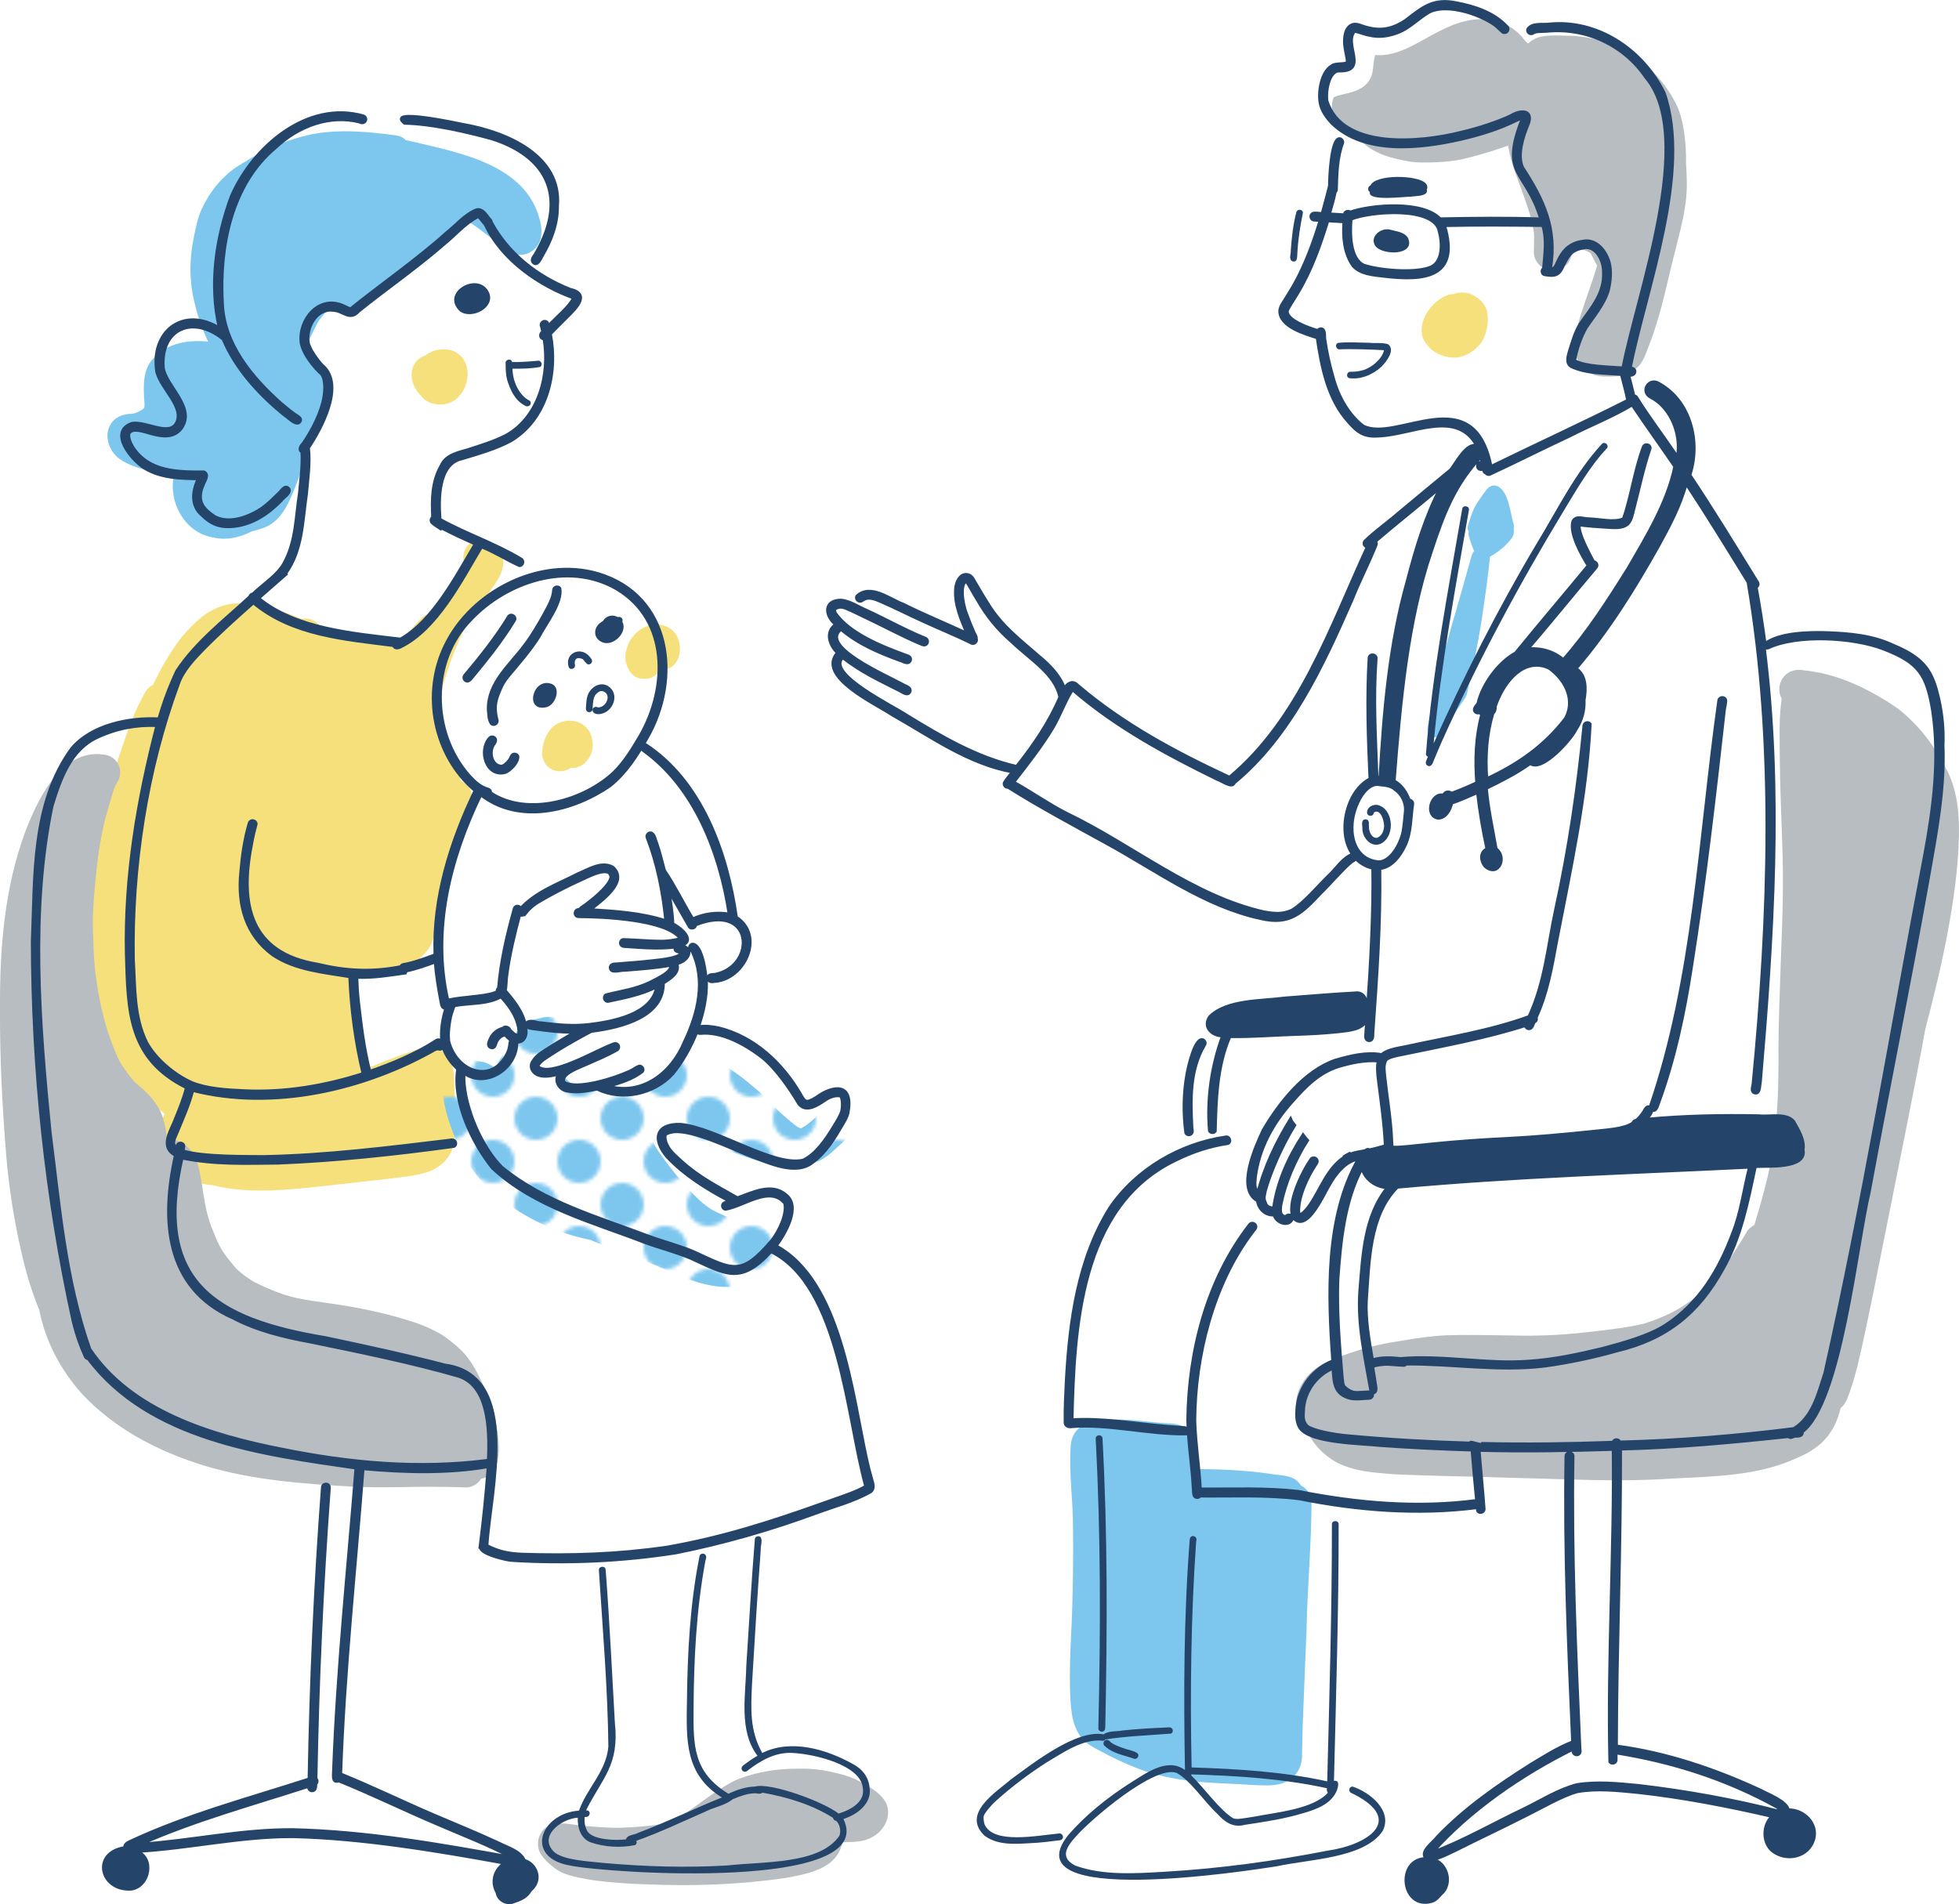 <?xml version="1.0" encoding="utf-8"?>
<!-- Generator: Adobe Illustrator 27.8.1, SVG Export Plug-In . SVG Version: 6.00 Build 0)  -->
<svg version="1.1" id="レイヤー_1" xmlns="http://www.w3.org/2000/svg" xmlns:xlink="http://www.w3.org/1999/xlink" x="0px"
	 y="0px" viewBox="0 0 180 174.98" style="enable-background:new 0 0 180 174.98;" xml:space="preserve">
<style type="text/css">
	.st0{fill:none;}
	.st1{fill:#7DC7EF;}
	.st2{fill:#F5E07C;}
	.st3{fill:#B8BDC1;}
	.st4{fill:url(#SVGID_00000106124686830164129450000003253697419938480293_);}
	.st5{fill:#24446A;stroke:#24446A;stroke-width:0.291;stroke-miterlimit:10;}
	.st6{fill:#24446A;}
</style>
<pattern  x="-10" y="187.48" width="48" height="48" patternUnits="userSpaceOnUse" id="SVGID_1_" viewBox="6 -54 48 48" style="overflow:visible;">
	<g>
		<rect x="6" y="-54" class="st0" width="48" height="48"/>
		<g>
			<rect x="6" y="-54" class="st0" width="48" height="48"/>
			<g>
				<circle class="st1" cx="30" cy="-54" r="6"/>
				<circle class="st1" cx="54" cy="-54" r="6"/>
				<circle class="st1" cx="30" cy="-30" r="6"/>
				<circle class="st1" cx="54" cy="-30" r="6"/>
				<circle class="st1" cx="42" cy="-42" r="6"/>
				<circle class="st1" cx="18" cy="-42" r="6"/>
				<circle class="st1" cx="42" cy="-18" r="6"/>
				<circle class="st1" cx="18" cy="-18" r="6"/>
			</g>
			<g>
				<circle class="st1" cx="6" cy="-54" r="6"/>
				<circle class="st1" cx="6" cy="-30" r="6"/>
			</g>
			<g>
				<circle class="st1" cx="30" cy="-6" r="6"/>
				<circle class="st1" cx="54" cy="-6" r="6"/>
			</g>
			<g>
				<circle class="st1" cx="6" cy="-6" r="6"/>
			</g>
		</g>
	</g>
</pattern>
<g>
	<path class="st2" d="M42.08,32.49c-0.84-0.61-2.21-0.48-3.03,0.2c-0.2,0.06-0.39,0.15-0.57,0.29c-0.61,0.49-0.79,1.36-0.57,2.09
		c0.18,0.66,0.64,1.24,1.15,1.68c0.66,0.47,1.53,0.54,2.28,0.26C43.02,36.32,43.62,33.62,42.08,32.49z"/>
	<path class="st1" d="M49.61,20.24c-1.27-5.1-7.32-6.19-11.72-7.23c-0.2-0.04-0.4-0.09-0.6-0.13c-0.23-0.23-0.54-0.39-0.93-0.44
		c-2.55-0.35-5.17-0.59-7.72-0.1c-2.05,0.44-4.02,1.21-5.79,2.32c-0.74,0.45-1.51,0.87-2.12,1.49c-0.94,0.85-1.64,1.89-2.18,3.02
		c-0.37,0.78-0.53,1.64-0.71,2.47c-0.45,2.08-0.48,4.25,0.07,6.31c0.27,1.2,0.7,2.34,1.21,3.44c-2.03-0.21-4.11,0.22-5.32,1.9
		c-0.69,1.04-0.62,2.35-0.54,3.54c0.01,0.11,0.02,0.22,0.02,0.33s-0.01,0.22-0.02,0.33c-0.1,0.08-0.21,0.15-0.31,0.23
		c-0.2,0.11-0.41,0.2-0.63,0.27c-0.06,0.01-0.12,0.02-0.18,0.03c-0.69,0.01-1.45,0.23-1.87,0.81c-0.8,1.09-0.31,2.57,0.71,3.34
		c0.92,0.65,2.03,0.92,3.11,1.21c0.87,0.23,1.42,0.33,1.88,0.43c-0.11,0.47-0.13,0.98-0.06,1.47c0.22,1.92,1.63,3.77,3.6,4.09
		c1.25,0.32,2.52,0.03,3.65-0.55c0.38-0.08,0.75-0.2,1.11-0.33c1.42-0.55,2.1-1.9,2.65-3.22c0.64-1.54,1.16-3.15,1.38-4.81
		c0.08-0.19,0.16-0.39,0.23-0.59c0.1-0.14,0.19-0.29,0.29-0.43c0.79-1.24,1.35-2.68,1.2-4.16c-0.2-1.25-0.84-2.45-1.83-3.25
		c-0.04-0.03-0.08-0.06-0.12-0.09c0.36-0.78,0.74-1.56,1.13-2.32c0.22-0.36,0.5-0.68,0.78-0.99c0.12-0.12,0.24-0.25,0.33-0.39
		c0.07,0.01,0.14,0.01,0.2,0.02c0.88,0.16,1.8,0.05,2.58-0.39c3.11-1.71,6.08-3.7,8.69-6.13c0.47-0.42,0.93-0.86,1.4-1.29
		c0.63,0.39,1.2,0.85,2.3,1.69c0.52,0.41,1,0.9,1.63,1.14c1.05,0.41,2.09-0.13,2.5-1.14C49.82,21.54,49.78,20.87,49.61,20.24z"/>
	<path class="st2" d="M61.43,57.68c-1.57-0.92-3.53,0.39-3.88,2.04c-0.34,1.12,0.32,2.75,1.66,2.66c0.61,0.04,1.14-0.33,1.43-0.84
		c0.12,0.01,0.25,0.01,0.37,0C62.84,61.29,62.94,58.44,61.43,57.68z"/>
	<path class="st2" d="M54.25,67.41c-0.6-1.32-2.31-1.53-3.39-0.68c-0.54,0.47-0.83,1.14-0.98,1.82c-0.06,0.37-0.14,0.76,0,1.12
		c0.32,1.23,1.7,1.49,2.56,0.89c0.13,0.01,0.26,0.01,0.4-0.01c0.74-0.11,1.24-0.69,1.5-1.36C54.55,68.61,54.48,67.98,54.25,67.41z"
		/>
	<path class="st2" d="M46.06,50.82c-0.42-0.89-1.55-1.52-2.5-1.1c-0.88,0.37-1.17,1.36-0.87,2.14c-0.59,0.87-1.3,1.67-1.88,2.56
		c-0.4,0.62-0.77,1.25-1.11,1.9c-0.27,0.04-0.55,0.15-0.83,0.35c-1.06,1.03-1.55,1.76-1.91,2.07c-0.1,0.1-0.21,0.19-0.33,0.27
		c-0.13,0.07-0.27,0.13-0.41,0.18c-0.21,0.04-0.42,0.08-0.63,0.09c-0.57-0.02-1.14-0.09-1.69-0.2c-0.24-0.05-0.49-0.1-0.73-0.16
		c-0.01,0-0.03-0.01-0.04-0.01c-1.26-0.41-2.51-0.87-3.74-1.36c-0.35-0.57-1.05-0.8-1.68-0.68c-1.77-0.75-3.64-1.4-5.58-1.44
		c-1.1-0.03-2.19,0.32-3.11,0.92c-0.88,0.58-1.61,1.38-2.31,2.17c-1.05,1.37-1.92,2.85-2.64,4.4c-0.22,0.11-0.43,0.27-0.61,0.5
		c-1.17,1.93-1.85,4.09-2.57,6.22c-1.27,3.75-2.17,7.61-2.73,11.53c-0.52,4.12-1.3,9.71,0.41,13.57c0.89,1.93,1.96,3.86,3.61,5.25
		c0.94,0.82,1.9,1.62,2.92,2.32c0.01,0.01,0.02,0.02,0.02,0.03c-0.03,0.08-0.05,0.16-0.08,0.23c-0.14,0.28-0.24,0.56-0.32,0.86
		c-0.05,0.12-0.09,0.23-0.14,0.35c-0.25,0.57-0.43,1.16-0.37,1.79c0.15,1.63,2.02,2.7,3.47,3.03c0.66,0.16,1.34,0.25,2.02,0.33
		c0.2,0.05,0.39,0.1,0.59,0.15c2.52,0.49,5.12,0.34,7.66,0.09c2.44-0.24,4.87-0.53,7.31-0.8c1.41-0.19,2.86-0.26,4.21-0.73
		c0.98-0.4,1.9-1.2,2.14-2.27c0.46-1.85,0.16-3.78,0.13-5.66c-0.01-1.25-0.08-2.67-1.4-3.26c-1-0.46-2.06-0.01-3.02,0.33
		c-1.31,0.47-2.6,0.99-3.88,1.51c-0.15-0.81-0.37-1.62-0.51-2.41c-0.42-2.41-0.37-3.26-0.33-4.96c0.02-0.52,0.05-1.04,0.07-1.56
		c0.01,0,0.03,0,0.04,0c0.09,0.01,0.18,0.01,0.28,0.01c0.04,0.01,0.08,0.01,0.12,0.02c0.89,0.12,1.82,0.13,2.7-0.04
		c0.46,0,0.91-0.03,1.34-0.18c0.66-0.27,1.16-0.71,1.55-1.24c0.48-0.43,0.88-0.94,1.08-1.58c0.16-0.51,0.2-1.05,0.15-1.58
		c0.11-0.51,0.22-1.02,0.32-1.49c0.51-2.44,0.68-3.57,1.22-5.21c0.4-1.13,0.74-2.3,1.29-3.36c0.01-0.02,0.02-0.04,0.03-0.06
		c0.2-0.3,0.49-0.55,0.53-0.92c0.22-0.62-0.07-1.36-0.59-1.75c-0.12-0.09-0.26-0.17-0.4-0.22c-0.06-0.43-0.19-0.86-0.38-1.25
		c-0.3-0.56-0.71-1.06-1.05-1.6c-0.15-0.27-0.28-0.55-0.39-0.84c-0.08-0.22-0.16-0.44-0.23-0.67c-0.11-0.42-0.14-0.86-0.15-1.3
		c0.01-0.62,0.08-1.24,0.22-1.85c0.02-0.09,0.04-0.17,0.06-0.26c0.39-1.42,0.82-2.83,1.37-4.2c0.35-0.85,0.71-1.7,1.16-2.49
		c-0.07,0.12-0.14,0.25-0.21,0.37c0.78-1.54,2-2.8,2.91-4.25C46.15,52.65,46.46,51.69,46.06,50.82z"/>
	<path class="st3" d="M81.45,165.76c-0.38-0.82-1.18-1.34-1.95-1.77c-0.89-0.57-1.88-0.91-2.91-1.12c-1.13-0.28-2.28-0.38-3.44-0.34
		c-1.76,0-3.53,0.28-5.19,0.9c-1.76,0.67-4.77,3.16-5.12,3.28c-1.73,0.97-2.22,0.99-4.67,1.19c-1.69,0.09-1.88,0.08-4.1-0.08
		c-1.13-0.05-2.39-0.48-3.49-0.13c-0.97,0.38-1.42,1.58-0.98,2.52c0.36,0.67,0.98,1.17,1.58,1.61c0.95,0.6,2.13,0.73,3.22,0.94
		c1.72,0.24,3.45,0.35,5.18,0.4c4.2,0.17,8.41,0.02,12.58-0.59c1.98-0.36,4.68-0.82,5.2-3.12c0.01-0.06,0.01-0.12,0.01-0.18
		c0.92-0.01,1.88,0.03,2.7-0.42C81.19,168.3,81.95,166.95,81.45,165.76z"/>
	<path class="st3" d="M45.62,130.99c-0.15-1.06-0.49-2.07-0.93-3.04c-0.41-0.97-0.86-1.93-1.44-2.81c-0.65-0.99-1.6-1.76-2.56-2.43
		c-1.08-0.67-2.29-1.12-3.51-1.48c-2.17-0.66-4.4-1.1-6.65-1.43c-2.87-0.42-3.71-0.46-6.04-1.46c-1.41-0.67-0.91-0.37-1.99-1.1
		c-1-0.8-0.62-0.46-1.65-1.71c-0.67-0.92-0.79-1.2-1.47-2.91c-0.1-0.28-0.19-0.56-0.27-0.85c-0.01-0.03-0.02-0.09-0.05-0.18
		c-0.37-1.4-0.46-2.86-0.8-4.27c-0.2-0.86-0.6-1.75-1.41-2.19c-0.45-0.28-0.98-0.53-1.51-0.5c-0.05-0.54-0.13-1.08-0.29-1.6
		c-0.27-1.22-1.1-2.23-2.02-3.04c-0.19-0.15-0.38-0.31-0.56-0.48c-0.03-0.03-0.07-0.07-0.1-0.1c-0.4-0.42-0.73-0.89-1.06-1.37
		c-0.43-0.7-0.23-0.28-0.76-1.49c-0.68-1.74-0.79-2.18-1.06-3.23c-0.55-2.17-0.85-4.39-0.91-6.62c-0.07-2.2-0.09-2.11,0.05-4.22
		c0.17-1.99,0.35-3.98,0.75-5.93c0.35-1.66,0.26-1.19,0.66-2.61c0.14-0.47,0.28-0.94,0.42-1.42c0.02-0.03,0.03-0.07,0.04-0.1
		c0.06-0.13,0.12-0.27,0.19-0.4c0.01-0.01,0.02-0.03,0.02-0.04c0.26-0.35,0.38-0.8,0.32-1.23c-0.12-0.9-0.92-1.44-1.71-1.42
		c-0.06-0.02-0.13-0.03-0.19-0.04c-3.67-0.17-5.72,4.29-6.83,7.2C0.42,81.58-0.02,87.06,0,92.44c-0.03,4.7,0.21,9.39,0.6,14.07
		c0.25,2.8,0.7,5.58,1.31,8.32c0.42,1.89,0.96,3.76,1.7,5.55c0.55,2.85,1.97,5.52,3.9,7.68c3.05,3.26,7,5.3,11.23,6.61
		c4.44,1.35,9.1,1.68,13.7,1.94c2.46,0.13,5.96-0.01,7.06,0.01c1.03,0,2.05,0.02,3.08,0.05c0.67,0.1,1.29-0.25,1.63-0.79
		c0.61-0.09,1.19-0.5,1.36-1.13C46,133.54,45.83,132.23,45.62,130.99z"/>
	
		<pattern  id="SVGID_00000124147978041583011950000016619269558762147765_" xlink:href="#SVGID_1_" patternTransform="matrix(0.33 0 0 -0.33 -10104.826 -5185.354)">
	</pattern>
	<path style="fill:url(#SVGID_00000124147978041583011950000016619269558762147765_);" d="M75.75,101.87
		c-0.57,0.6-1.49,1.51-2.17,1.82c-0.08-0.03-0.16-0.07-0.24-0.1c-0.54-0.35-1-0.81-1.49-1.22c-0.42-0.34-0.93-0.97-2.02-1.99
		c-1.34-1.15-2.72-2.31-4.34-3.04c-0.88-0.36-1.93-0.37-2.8,0.04c-0.59,0.29-1.01,0.8-1.42,1.29c-0.54,0.52-0.22,0.38-1.17,1.07
		c-0.12,0.07-0.25,0.13-0.37,0.19c-0.07,0.03-0.13,0.06-0.2,0.08c-0.66,0.12-1.35,0.07-2.02,0.11c-0.11,0-0.23-0.01-0.34-0.02
		c-0.47-0.02-0.93-0.26-1.39-0.11c-0.06-0.02-0.12-0.03-0.18-0.05c-0.83-0.13-1.65-0.04-2.47,0.06c-0.14-0.07-0.22-0.16-0.82-0.59
		c-0.08-0.07-0.14-0.12-0.18-0.15c-0.5-0.53-0.97-1.1-1.65-1.41c-0.1-0.06-0.2-0.1-0.31-0.14c-0.01-0.01-0.02-0.01-0.02-0.02
		c0.08-0.05,0.16-0.11,0.24-0.16c0.03-0.02,0.06-0.03,0.09-0.05c0.76-0.41,1.61-0.91,1.83-1.81c0.39-1.49-0.98-2.49-2.38-2.18
		c-0.69,0.19-1.61,0.24-2.1,0.79c-0.42,0.42-0.54,0.92-0.47,1.39c-0.78,0.71-1.43,1.57-1.88,2.52c-0.09-0.09-0.18-0.18-0.29-0.26
		c-0.61-0.41-1.4-0.46-2.11-0.48c-1-0.03-1.87,0.78-2.2,1.68c-0.3,0.83-0.17,1.73,0.01,2.58c0.25,1.14,0.66,2.24,1.11,3.31
		c1.05,2.53,2.98,4.6,5.29,6.05c2.12,1.39,4.49,2.37,6.97,2.87c1.46,0.63,2.95,1.19,4.43,1.75c2.73,0.91,5.31,2.64,8.28,2.57
		c1.24-0.09,2.48-0.58,3.3-1.54c0.78-0.95,1.21-2.44,0.41-3.5c-0.63-0.81-1.68-0.94-2.63-1.09c-0.85-0.19-1.29-0.27-2.61-0.95
		c-0.25-0.16-0.5-0.33-0.74-0.52c-0.15-0.11-0.47-0.4-0.61-0.54c-1.01-0.98-1.91-2.06-2.76-3.17c-0.86-1.18-0.97-1.31-1.37-2.08
		c0.02-0.01,0.04-0.01,0.06-0.02c0.46-0.11,0.94-0.17,1.42-0.19c1.93,0.04,3.5,0.45,4.42,0.73c1.87,0.51,3.63,1.46,5.58,1.68
		c0.82,0.08,1.67,0.13,2.48-0.03c1.02-0.05,1.9-0.58,2.69-1.32c0.71-0.69,1.64-1.32,1.84-2.34C78.6,101.9,76.92,100.95,75.75,101.87
		z"/>
	<path class="st1" d="M139.07,48.13c-0.31-1.01-0.46-3.21-1.65-3.51c-0.41-0.07-0.74,0.21-0.95,0.53c-0.24,0.33-0.48,0.66-0.7,1
		c-0.37,0.54-0.58,1.16-0.77,1.78c-0.08,0.26-0.23,0.54-0.1,0.81c0.01,0.04,0.04,0.07,0.06,0.1c-0.03,0.09-0.04,0.18-0.03,0.29
		c0.14,0.52,0.31,1.04,0.53,1.53c-0.02,0.01-0.03,0.03-0.05,0.04c-0.15,0.13-0.18,0.35-0.24,0.53c-0.11,0.37-0.2,0.74-0.31,1.1
		c-0.28,1.02-0.57,2.03-0.86,3.05c-0.83,2.83-1.66,5.67-2.23,8.57c-0.19,0.95-0.42,1.9-0.59,2.85c-0.13,0.98,0.64,1.04,0.93,0.88
		c0.42-0.22,0.58-0.72,0.86-1.08c0.54-0.83,1.1-1.65,1.66-2.47c0.13-0.18,0.17-0.4,0.22-0.62c0.15-0.66,0.29-1.32,0.43-1.98
		c0.41-1.89,0.77-3.78,1.03-5.69c0.18-1.26,0.36-2.51,0.5-3.77c0.01-0.29,0.08-0.62,0.11-0.93c0.25-0.12,0.48-0.28,0.7-0.44
		c0.45-0.33,0.87-0.7,1.2-1.14c0.27-0.32,0.32-0.62,0.26-0.93C139.11,48.47,139.13,48.3,139.07,48.13z"/>
	<path class="st2" d="M136.6,28.5c-0.17-0.54-0.59-1-1.08-1.28c-0.59-0.4-1.32-0.42-1.99-0.2c-0.19,0.01-0.38,0.04-0.56,0.11
		c-1.4,0.54-2.75,2.36-2.24,3.9c0.52,1.31,2.02,2,3.37,1.79c0.93-0.23,1.82-0.87,2.23-1.75C136.68,30.28,136.83,29.34,136.6,28.5z"
		/>
	<path class="st1" d="M119.54,136.51c-0.04-0.07-0.09-0.15-0.15-0.21c-0.64-0.81-1.75-0.69-2.67-0.87c-2.11-0.3-4.25-0.42-6.39-0.43
		c-0.03,0-0.07,0-0.1,0c-0.09-1.53-0.28-3.33-1.78-4.03c-0.38-0.14-0.77-0.16-1.17-0.18c-1.05-0.07-2.1-0.19-3.14-0.29
		c-1.16-0.08-2.34-0.1-3.49,0.09c-1.37,0.21-2.28,1.05-2.28,2.49c-0.15,2.42,0.23,4.83,0.22,7.26c0.04,1.8,0.01,6.36-0.16,9.64
		c-0.09,1.8-0.16,3.59-0.11,5.39c0.06,1.41,0.09,2.92,0.91,4.13c0.46,0.68,1.2,1.05,1.9,1.42c1.03,0.56,2.1,1.07,3.19,1.5
		c2.77,1.12,5.76,1.38,8.72,1.49c1.05,0.03,2.1,0.15,3.16,0.15c1.03,0.05,2.17-0.17,2.85-1.01c0.43-0.54,0.62-1.21,0.59-1.9
		c0.02-0.89,0.03-1.78,0.06-2.67c0.1-2.81,0.23-5.62,0.34-8.43c0.08-4.07,0.46-8.13,0.47-12.2
		C120.38,137.17,120,136.73,119.54,136.51z"/>
	<path class="st3" d="M178.85,70.69c-1.09-2.15-2.59-4.14-4.51-5.61c-2.56-1.75-5.46-3.18-8.58-3.48c-1.84-0.36-2.72,1.44-2.05,2.6
		c-0.27,1.75-0.18,3.53-0.18,5.29c0.02,2.56,0.13,5.13,0.22,7.69c0.16,4.33,0.03,7.06-0.15,11.91c-0.08,2.37-0.17,4.74-0.19,7.11
		c0.04,4-0.08,8.05-1,11.96c-0.4,1.66-0.71,2.74-1.22,4.42c-0.24,0.11-0.45,0.29-0.63,0.52c-2.71,4.61-4.93,7.09-9.44,8.51
		c-1.35,0.34-2.73,0.5-4.11,0.67c-1.87,0.23-3.74,0.41-5.62,0.44c-1.44,0.07-5.54-0.12-8.44-0.02c-1.36,0.06-2.7,0.25-4.04,0.48
		c-1.49,0.22-2.98,0.52-4.41,1c-1.81,0.61-3.97,1.24-4.91,3.06c-0.62,1.04-0.72,2.36,0.11,3.33c0.07,0.07,0.14,0.15,0.21,0.22
		c0.3,1.54,1.6,2.88,2.94,3.61c1.56,0.8,3.35,0.92,5.07,1.06c3.55,0.18,7.11,0.2,10.66,0.33c4.99,0.1,9.98,0.42,14.97,0.08
		c3.91-0.21,7.97-0.22,11.59-1.91c1.97-0.83,3.22-1.99,3.85-4.08c0.05-0.16,0.09-0.33,0.14-0.5l0,0c0.43-0.33,0.6-0.85,0.78-1.33
		c0.3-0.79,0.52-1.61,0.74-2.43c0.52-2.19,0.98-4.39,1.43-6.59c1.09-5.48,2.21-10.96,3.29-16.44c0.52-2.66,1.05-5.33,1.53-8.01
		c0.75-2.86,1.46-5.74,2.01-8.64c0.56-2.98,1.01-5.99,1.08-9.02C180.05,74.8,179.85,72.6,178.85,70.69z"/>
	<g>
		<path class="st3" d="M154.95,15.5c-0.01-0.14-0.02-0.27-0.03-0.41c0.03-1.97-0.22-4.1-0.87-5.44c-1.26-2.61-3.56-4.68-6.27-5.7
			c-1.21-0.43-2.48-0.65-3.77-0.67c-0.77-0.01-1.55-0.07-2.32,0.07c-0.49,0.08-0.94,0.32-1.28,0.65c-0.1-0.06-0.19-0.14-0.27-0.24
			c-1.12-1.54-2.86-2.18-4.73-1.96c-1.82,0.22-3.37,1.17-4.94,2.03c-1.24,0.69-2.67,1.37-4.11,1.22c-0.1,0.36-0.16,0.75-0.19,1.15
			c-0.06,0.7-0.27,1.26-0.83,1.71c-0.72,0.57-1.57,0.64-2.42,0.88c-0.14,0.04-0.27,0.1-0.39,0.16c-0.24,0.71-0.22,1.48,0.19,2.18
			c0.45,0.7,1.16,1.12,1.93,1.41c0.3,0.34,0.64,0.65,1,0.93c1.06,0.76,2.32,1.09,3.58,1.32c0.82,0.18,1.65,0.15,2.49,0.13
			c0.96-0.03,1.92-0.12,2.85-0.34c1.36-0.32,2.69-0.74,4.01-1.2c0.15,1.09,0.51,2.14,0.9,3.17c0.8,2.2,1.18,3.18,1.43,4.6
			c0.04,0.24,0.05,0.48,0.05,0.72c0,0.23,0,0.45-0.01,0.68c0,0.11-0.01,0.22-0.01,0.33l0,0l0,0c0,0.16,0,0.31,0,0.47
			c0.06,0.46,0.32,0.88,0.68,1.16c0.77,0.58,1.89,0.42,2.47-0.35c0.29-0.41,0.38-0.89,0.42-1.39c0.31,0.1,0.65,0.16,0.99,0.21
			c0.05,0.01,0.1,0.02,0.14,0.03c0.09,0.03,0.17,0.07,0.26,0.11c0.08,0.05,0.17,0.1,0.25,0.15c0.01,0.01,0.01,0.02,0.02,0.03
			c0.2,0.36,0.37,0.75,0.58,1.1c-0.14,0.47-0.28,0.93-0.44,1.4c-0.47,1.4-0.99,2.77-1.37,4.19c-0.73,2.22-0.02,4.69,2.7,4.61
			c1.14,0.07,2.36-0.21,3.09-1.15c0.46-0.67,0.67-1.46,0.97-2.2c1.03-2.76,1.55-5.67,2.3-8.51c0.28-1.2,0.63-2.38,0.8-3.6
			C155.02,17.96,155.02,16.73,154.95,15.5z"/>
	</g>
	<path class="st5" d="M49.28,23.2c-0.11,0.28-0.49,0.56-0.32,0.86c0.37,0.47,0.67-0.22,0.83-0.51c0.83-1.4,1.44-2.96,1.42-4.6
		c0.42-4.66-4.71-6.8-8.54-7.48c-0.46-0.09-7.25-1.57-5.5-0.16c2.6,0.07,5.59,0.78,7.95,1.41C50.61,14.44,52.02,18.43,49.28,23.2z"
		/>
	<path class="st5" d="M25.31,13.56c2.15-2.03,5.03-3.04,7.73-2.36c0.43,0.26,0.8-0.28,0.37-0.53C28.23,9.18,23.26,13.5,21.28,18
		c-1.42,3.79-2.06,8.2-1.11,12.16c-3.33-2.04-6.33,0.28-5.76,3.99c0.4,1.61,2.57,3.24,1.81,4.72c-0.67,1.27-2.79-0.16-4.08,0.04
		c-2.22,0.76-0.01,3.41,1.18,4.12c1.47,0.88,3.24,0.94,4.91,0.95c-0.54,1.12-0.72,2.46,0.33,3.35c0.88,0.87,1.7,1.16,2.94,1.03
		c1.69-0.18,3.17-1.16,4.33-2.37c0.21-0.29,0.91-0.68,0.71-1.06c-0.36-0.48-0.77,0.32-0.91,0.39c-0.48,0.47-0.95,0.94-1.49,1.34
		c-1.27,0.88-3.05,1.51-4.38,0.84c-1.11-0.73-1.75-1.47-1.09-2.96c0.12-0.35,0.57-0.92,0.07-1.16c-2.41,0-5.07,0.01-6.56-2.31
		c-0.18-0.31-0.54-1.04-0.27-1.34c0.79-0.85,3.28,1.32,4.69-0.3c1.49-1.93-1.39-3.94-1.61-5.66c-0.25-3.62,2.78-4.85,5.52-2.61
		c1.14,2.73,3.32,5.11,5.62,6.97c0.32,0.2,0.95,0.89,1.32,0.71c0.43-0.36-0.11-0.58-0.38-0.77c-0.44-0.31-0.84-0.66-1.26-1
		c-2.64-2.37-5.26-5.43-5.39-9.26C20.14,22.71,21.25,16.94,25.31,13.56z"/>
	<path class="st6" d="M42.25,28.6c1.08,0.81,3.32-0.33,2.67-1.75C43.96,24.87,40.42,26.85,42.25,28.6z"/>
	<path class="st6" d="M46.6,34.92c0.28,0.9,0.71,1.86,1.58,2.32c0.31,0.26,0.76-0.04,0.52-0.4c-0.97-0.46-1.6-1.76-1.61-2.96
		c0.83,0,1.71,0,2.53-0.16c0.29-0.15,0.12-0.63-0.2-0.57c-0.87,0.08-1.67,0.13-2.37,0.12c-0.06-0.38-0.66-0.24-0.59,0.12
		C46.46,33.9,46.47,34.42,46.6,34.92z"/>
	<path class="st5" d="M46.43,70.97c0.48-0.2,1.21-0.94,1.14-1.48c-0.08-0.18-0.32-0.24-0.48-0.12c-0.13,0.12-0.16,0.31-0.26,0.45
		c-0.2,0.28-0.6,0.68-0.86,0.59c-0.82-0.14-1.02-1.24-0.69-1.88c-0.01-0.06,0.26-0.28,0.25-0.54c-0.03-0.27-0.4-0.36-0.56-0.14
		C43.97,68.99,44.69,71.43,46.43,70.97z"/>
	<path class="st5" d="M44.88,65.22c0.05,0.42,0.02,0.93,0.29,1.28c0.21,0.17,0.54-0.03,0.5-0.29c-0.28-1.07-0.2-1.69,0.18-2.61
		c0.26-0.62,0.38-0.87,0.77-1.38c1.01-1.21,2.06-2.39,2.9-3.72c0.6-1.17,2.17-3.14,1.91-4.44c-0.16-0.21-0.53-0.11-0.55,0.15
		c-0.04,0.78-0.46,1.45-0.89,2.26c-0.5,0.89-1.01,1.8-1.73,2.76C46.91,61.08,44.81,62.73,44.88,65.22z"/>
	<path class="st5" d="M46.74,56.66c-1.17,1.92-2.59,3.69-4.04,5.42c-0.12,0.16-0.05,0.4,0.13,0.47c0.21,0.09,0.37-0.09,0.49-0.24
		c1.4-1.69,2.78-3.41,3.92-5.28C47.48,56.71,46.98,56.34,46.74,56.66z"/>
	<path class="st6" d="M55.34,59.02c1.02,0.42,2.37-0.93,1.84-1.9c0.12-0.27-0.16-0.51-0.41-0.41c-0.43-0.25-1.03-0.19-1.38,0.37
		C54.53,57.51,54.39,58.61,55.34,59.02z"/>
	<path class="st6" d="M50.5,62.79c-1.62-0.37-2.3,2.71-0.24,2.18C51.14,64.7,51.62,62.99,50.5,62.79z"/>
	<path class="st6" d="M52.83,61.12c-0.09-0.41,0.06-0.79,0.62-0.59c0.18,0.05,0.16,0.17,0.49,0.48c0.21,0.14,0.5-0.07,0.46-0.31
		c-0.03-0.16-0.16-0.27-0.25-0.39c-0.83-0.97-2.33-0.25-1.88,1.02C52.41,61.61,52.89,61.44,52.83,61.12z"/>
	<path class="st6" d="M53.99,63.92c-0.1,0.3-0.12,0.61-0.14,0.92c0,0.16-0.06,0.35,0.05,0.49c0.16,0.21,0.53,0.11,0.55-0.15
		c0.02-0.63,0.08-1.1,0.27-1.34c0.32-0.35,0.57-0.47,0.94-0.17c0.38,0.35,0.08,1.16-0.52,1.31c-0.06,0.01-0.12,0.02-0.19,0.03
		c-0.2-0.12-0.47-0.04-0.5,0.21c-0.02,0.42,0.54,0.46,0.84,0.36c1.01-0.23,1.6-1.64,0.77-2.39C55.32,62.5,54.27,63.07,53.99,63.92z"
		/>
	<path class="st5" d="M79.61,134.05c-1.32-6-2.36-16.36-8.31-19.56c0.82-1.09,2.35-3.66,0.87-4.72c-1.29-1.09-3.05-0.17-4.41,0.31
		c-1.79-1.03-3.51-1.88-5.14-3.36c-0.64-0.6-1.17-0.98-1.45-1.78c-0.14-0.63-0.18-0.79,0.68-0.94c1.78-0.23,5.34,1.54,7.12,2.23
		c1.64,0.6,4.14,1.83,5.7,0.57c1.22-0.88,2-2.21,2.75-3.48c0.19-0.34,0.41-0.68,0.49-1.07c0.51-2.71-1.29-2.58-2.91-1.4
		c-0.94,0.58-1.04,0.44-1.47-0.33c-1.66-2.84-4.22-5.24-7.47-6.05c-0.62-0.13-1.28-0.22-1.9-0.1c0.48-1.36,0.77-2.77,0.74-4.06
		c-0.02-0.75-0.36-3.49-1.26-3.54c-0.2,0.02-0.32,0.25-0.24,0.43c0.01,0.05,0.18,0.2,0.21,0.22c1.24,2.64,0.59,5.6-0.72,8.33
		c-1.18,2.88-3.91,4.96-7.02,4.07c1.09-0.32,2.27-0.66,3.16-1.38c0.14-0.21-0.07-0.5-0.31-0.46c-0.34,0.14-0.44,0.27-0.87,0.47
		c-1.44,0.66-4.85,1.74-6.02,1.01c-0.41-0.78,1.44-1.37,2.02-1.65c0.94-0.42,1.9-0.81,2.8-1.32l0,0c0.2-0.08,0.25-0.36,0.09-0.5
		c-0.15-0.16-0.38-0.06-0.54,0.02c-1.51,0.56-5.73,3.08-6.79,1.99c0.11-0.37,0.49-0.62,1.04-0.98c1.15-0.75,2.02-1.25,3.26-1.93
		c0.2-0.11,0.41-0.22,0.62-0.33c2.96-0.37,6.65-1.4,6.61-4.43c0.6-0.4,1.57-0.93,1.23-1.79c1-0.17,1.74-1.35,0.39-1.66
		c1.43-0.42-0.03-1.65-0.75-1.98c-0.03-1.02-0.21-2.05-0.37-3.07c0.63,1.08,1.24,2.17,1.87,3.26c0.11,0.3,0.6,0.21,0.59-0.11
		c5.32-2.11,5.61,3.64,1.97,4.53c-0.22,0.07-0.47,0.02-0.67,0.11c-0.36,0.27-0.04,0.68,0.36,0.56c2.83-0.1,4.74-4.17,2.09-5.89
		c-0.83-5.92-3.19-12.54-8.4-15.9c-0.27,0.03-0.36,0.4-0.14,0.56c4.72,3.38,7.05,9.44,7.9,15.06c-1.11-0.2-2.34-0.04-3.36,0.44
		c-0.89-1.47-1.66-3.06-2.61-4.47c-0.22-0.84-0.43-1.69-0.71-2.51c-0.14-0.29-0.16-0.72-0.45-0.9c-0.25-0.11-0.52,0.17-0.4,0.41
		c0.91,2.35,1.44,4.96,1.71,7.65c-2.24-0.74-4.63-0.88-6.97-1.03c0.98-0.81,3.58-2.57,2.08-3.91c-1.04-0.57-2.22,0.21-3.19,0.61
		c-1.81,0.93-3.86,1.65-5.26,3.18c-0.09-0.22-0.46-0.3-0.58-0.01c-0.66,2.35-1.26,4.92-1.45,7.33c-0.09,0.07-0.14,0.18-0.13,0.29
		c-0.13,0.13-0.09,0.08-0.35,0.18c-1.02,0.34-2.86,0.33-4.2,0.65c-1.49-6.46,0.21-13.07,3.03-18.9c3.51,2.76,8.47,1.52,11.87-0.82
		c1.45-1.15,2.47-2.74,3.38-4.34c3.19-5.48,2.28-13.13-4.48-15.14c-5.35-1.57-11.63,1.64-14.01,6.58
		c-2.19,4.45-1.06,10.14,2.73,13.35c-2.25,4.68-3.88,9.87-3.68,15.1c-0.99,0.36-1.95,0.73-2.9,0.89c-0.14,0.02-0.21,0.1-0.25,0.2
		c-2.71,0.53-5.09,0.39-7.66-0.23c-6.15-1.01-7.17-5.43-6.08-10.97c0.12-0.73,0.29-1.38,0.43-1.91c0.02-0.33-0.48-0.43-0.6-0.12
		c-0.45,1.49-0.66,3.04-0.79,4.59c-0.29,2.96,0.45,5.7,2.93,7.53c2.07,1.4,4.69,1.61,7.09,2.01c0.12,3,0.52,6,1.22,8.92
		c-3.53,1.14-7.3,1.76-10.91,1.58c-1.68-0.07-3.44-0.19-4.81-0.74c-1.65-0.72-3.37-2.2-4.19-3.7c-1.18-2.4-1.06-5.03-1.22-7.63
		c-0.15-8.4,1.2-17.38,4.13-25.3c0.41-1.25,1.51-2.39,2.34-3.24c1.46-1.48,3.01-2.87,4.57-4.25c3.57,3,8.45,3.36,12.89,3.93
		c0.09,0.29,0.41,0.24,0.62,0.13c3.35-1.63,5.58-6.08,7.45-9.2c1.2,0.47,2.31,1.19,3.48,1.72c0.33,0.02,0.43-0.48,0.12-0.6
		c-2.37-1.43-5.01-2.29-7.42-3.63c-0.14-1.8-0.19-5.13,2.04-5.59c1.51-0.46,3.06-0.89,4.45-1.63c3.34-1.97,4.36-6.22,3.65-9.83
		c0.3-0.32,1.06-1.07,1.57-1.58c0.82-0.81,2.12-2.09,0.24-2.51c-3-1.19-5.68-3.27-7.25-6.19c0-0.06-0.02-0.13-0.07-0.18
		c-0.35-0.36-0.65-1.07-1.26-0.93c-1.08,0.42-1.85,1.4-2.75,2.1c-2.54,2.31-6.34,4.98-8.83,7c-0.09,0-0.46-0.2-0.74-0.32
		c-2.2-0.92-4.04,1.31-3.79,3.42c0.19,1.06,1.18,2.27,1.89,2.9c0.28,0.39,0.33,1.15,0.23,1.91c-0.21,1.54-1.12,3.26-1.96,4.48
		c-0.19,0.17-0.42,0.57-0.09,0.74c0.08,1.16-0.1,2.48-0.22,3.79c-0.35,2.2-0.31,4.41-1.41,6.42c-0.57,1.1-1.97,1.98-2.88,2.86
		c-0.14,0.01-0.25,0.12-0.28,0.25c-2.33,2.16-4.95,4.15-6.71,6.83c-0.67,1.42-1.21,2.89-1.65,4.4c-2.73-0.14-6.16,0.54-8,2.71
		C2.91,73.82,3.23,80.53,2.98,86.5C3,98.23,4.23,110.03,6.75,121.49c0.27,1.09,0.63,2.15,1.1,3.17c0.04,0.1,0.15,0.18,0.26,0.18
		c5.61,7.47,15.96,8.8,24.61,10.05c-0.74,9.27-1.71,18.52-2.06,27.82c0,0.36-0.15,1.17,0.46,0.92c3.03,1.23,5.97,2.67,8.98,3.95
		c2.29,0.99,4.79,1.95,6.97,3.11c-6.67-1.21-13.4-2.39-20.18-2.55c-4.72-0.03-9.33,1.02-14.04,1.34c5.01-2.22,10.32-3.67,15.52-5.35
		c-0.05,0.22,0.12,0.45,0.35,0.41c0.31-0.04,0.27-0.39,0.28-0.62c0.17-0.12,0.15-0.36,0.02-0.48c0.16-8.84,0.56-17.67,1.21-26.48
		c0.01-0.16,0.06-0.33-0.04-0.46c-0.16-0.21-0.53-0.11-0.55,0.15c-0.67,8.93-1.07,17.88-1.23,26.83
		c-5.52,1.79-11.19,3.28-16.47,5.75c-0.23,0.11-0.51,0.27-0.47,0.56c-3.08,0.47-2.24,3.97,0.58,3.79c1.68-0.22,2.18-2.92,0.47-3.46
		c4.81-0.26,9.54-1.38,14.37-1.36c6.3,0.14,13.21,1.29,19.5,2.44c-0.79,0.49-1.24,1.46-0.83,2.45c0.07,0.12,0.12,0.23,0.15,0.36
		c0.12,0.55,0.71,0.89,1.25,0.82c0.59-0.21,1.23-0.37,1.64-0.93c0.09-0.18,0.24-0.3,0.37-0.44c0.78-0.89,0.26-2.18-0.79-2.5
		c-0.42-0.87-1.47-1.14-2.27-1.55c-1.99-0.93-4.02-1.75-6.03-2.61c-2.88-1.23-5.69-2.61-8.59-3.78c0.33-9.38,1.34-18.71,2.06-28.07
		c3.81,0.34,7.74,0.46,11.52-0.19c-0.21,2.77-0.43,4.85-0.75,7.41c0.02,0,0.04,0,0.07,0c-0.18,0.59,2.42,1.21,2.89,1.21
		c5.01,0.3,10.08,0.08,15.04-0.7c4.36-0.87,8.64-2.1,12.81-3.63c1.69-0.63,3.48-1.08,5.05-1.97c0.38-0.26,0.23-0.73,0.12-1.1
		C79.91,135.33,79.75,134.69,79.61,134.05z M43.08,71.26c-3.5-3.99-3.59-10.56,0.23-14.38c3.2-3.38,8.87-5.39,13.38-2.76
		c4.79,2.88,4.68,9.02,2.17,13.44c-0.71,1.21-1.44,2.43-2.44,3.42c-2.74,2.59-7.96,4.13-11.35,1.88c0.01-0.13-0.05-0.27-0.19-0.32
		C44.08,72.31,43.62,71.84,43.08,71.26z M26.28,52.76c-0.01-0.02-0.02-0.05-0.04-0.07c1.55-2.11,1.54-4.82,1.91-7.31
		c0.12-1.4,0.34-2.83,0.18-4.23c1.18-1.75,3.27-5.62,1.43-7.44c-0.28-0.21-0.82-0.92-1.12-1.45c0.06,0.18-0.35-0.71-0.32-0.72
		c-0.25-1.42,0.75-3.23,2.27-3.04c0.97,0.03,1.52,1.01,2.36,0.09c2.54-2.05,5.24-3.9,7.7-6.05c1.1-0.86,2.05-2.03,3.3-2.66
		c0.25,0.22,0.42,0.51,0.65,0.75c1.53,3.31,5.05,5.65,8.11,6.74c-0.33,0.78-1.53,1.73-2.31,2.58c-0.03-0.12-0.07-0.23-0.14-0.32
		c-0.23-0.24-0.64,0.04-0.5,0.34c0.05,0.16,0.08,0.33,0.12,0.51c-0.3,0.21-0.26,0.64,0.12,0.65c0.56,3.27-0.47,7.18-3.47,8.87
		c-1.12,0.58-2.33,0.94-3.52,1.33c-0.95,0.28-2.05,0.48-2.48,1.49c-0.83,1.43-0.85,3.11-0.76,4.72c-0.21,0.13-0.2,0.49,0.07,0.57
		c0,0.01,0,0.03,0.01,0.04c0.21,0.15,0.42,0.29,0.64,0.43c0.02-0.03,0.03-0.06,0.05-0.09c1.02,0.54,2.08,1.02,3.14,1.49
		c-1.74,2.91-3.87,7.07-6.88,8.76c-4.46-0.53-9.67-0.97-13.05-3.77C24.59,54.23,25.44,53.5,26.28,52.76z M46.56,89.59
		c0.23-1.8,0.72-3.8,1.17-5.49c0.15,0,0.3-0.03,0.45-0.05c0.33-0.45,0.76-0.86,1.34-1.2c1.03-0.62,2.63-1.45,3.97-2.05
		c0.82-0.38,1.62-0.76,2.19-0.7c0.33,0.06,0.33,0.11,0.47,0.42c0.01,0.71-1.37,1.88-2.18,2.49c-0.22,0.21-0.55,0.32-0.72,0.58
		c-0.49-0.06-0.54,0.65-0.05,0.63c2.11,0.01,8.03,0.24,9.32,2.02c-0.27,0.13-1.24,0.29-1.95,0.26c-0.69,0.01-2.32-0.13-3.32-0.15
		c-0.21,0.04-0.3,0.33-0.16,0.49c0.14,0.17,0.39,0.11,0.58,0.14C58.16,87,60.6,87.25,62.06,87c-0.16,0.5,0.32,0.42,0.62,0.57
		c-0.49,0.59-2.4,0.67-3.75,0.83c-0.69,0.06-1.37,0.12-2.06,0.17c-0.26,0.05-0.69-0.06-0.78,0.27c-0.07,0.68,0.93,0.26,1.32,0.31
		c1.39-0.12,2.8-0.2,4.18-0.46c0.27,0.56-1.11,1.2-1.89,1.6c-1.34,0.63-2.51,0.76-4.01,1.14c-0.29,0.15-0.12,0.63,0.2,0.57
		c1.52-0.32,3.06-0.62,4.46-1.33c-0.41,2.56-4.07,3.22-6.18,3.48c-1.46,0.17-2.82,0.06-4.47-0.15c-0.39,0.01-0.83-0.26-1.2-0.09
		c-0.16,0.12-0.15,0.38,0.01,0.49c0.16,0.1,0.37,0.09,0.56,0.13c1.31,0.18,2.41,0.33,3.81,0.31c-0.78,0.43-1.55,0.89-2.3,1.36
		c-0.57,0.38-1.23,0.7-1.6,1.3c-0.38,0.53-0.02,1.14,0.56,1.31c0.59,0.18,1.21,0.01,1.8-0.12c-0.44,0.62,0.06,1.46,0.77,1.55
		c0.91,0.2,1.86-0.01,2.76-0.17c2.29,1.12,5.22,0.47,6.93-1.39c0.88-1.06,1.67-2.44,2.24-3.9c0.06,0.11,0.18,0.2,0.32,0.17
		c1.88-0.19,4.03,0.93,5.72,2.25c1.2,0.97,2.54,2.89,3.3,4.19c0.65,0.89,1.73,0.17,2.41-0.29c0.45-0.32,0.99-0.49,1.44-0.4
		c0.13,0.11,0.26,0.66,0.13,1.36c-0.07,0.35-0.45,0.98-0.7,1.38c-0.8,1.34-1.74,2.66-2.87,3.18c-2.72,0.63-7.9-2.95-11.24-3.29
		c-2.28-0.09-2.62,1.35-1.26,2.96c1.63,1.73,3.66,2.98,5.75,4.08c-0.19,0.06-0.39,0.11-0.55,0.22c-0.19,0.17-0.06,0.5,0.18,0.52
		c1.77-0.32,4.07-2.21,5.45-0.54c0,0,0,0.01,0.02,0.03c0-0.01,0-0.01-0.01-0.02c0.01,0.02,0.02,0.03,0.02,0.04
		c-0.01-0.01-0.01-0.01-0.02-0.02c0.19,1.06-0.57,2.56-1.19,3.37c-2.86,3.37-3.61,2.71-7.19,1.07c-1.37-0.58-2.81-0.94-4.2-1.45
		c-4.65-1.77-9.51-3.11-13.44-6.32c-1.81-1.8-3.43-5.41-3.5-8.19c0-0.15,0.01-0.32,0.03-0.47c2.05,1.45,4.9-0.48,4.84-2.87
		c0.63,0.08,0.93-0.56,0.84-1.1c-0.09-1.42-1.02-2.58-1.91-3.61C46.52,90.56,46.48,90.06,46.56,89.59z M41.45,93.21
		c0.08-0.27,0.18-0.54,0.27-0.8c1.42-0.28,3.04-0.1,4.32-0.83c0.6,0.69,1.07,1.28,1.4,2.09c0.15,0.38,0.54,1.7-0.1,1.41
		c-0.13-0.06-0.31-0.24-0.49-0.42c-0.07-0.25-0.47-0.38-0.62-0.17c-0.51,0.12-0.95,0.47-1.17,0.95c-0.1,0.24-0.31,0.62-0.01,0.79
		c0.41,0.18,0.46-0.25,0.52-0.4c0.18-0.47,0.53-0.69,0.84-0.74c0.18,0.19,0.36,0.38,0.59,0.51c-0.07,0.05-0.12,0.12-0.13,0.21
		c-0.04,0.38-0.09,0.58-0.16,0.78c-1.25,3.01-4.57,2.13-5.45-0.75C41.07,95.14,41.3,93.76,41.45,93.21z M32.91,91.91
		c-0.08-0.66-0.11-1.53-0.14-2.12c1.5,0.07,2.99-0.18,4.47-0.39c0.03-0.06,0.06-0.12,0.09-0.19c0.92-0.19,1.8-0.51,2.68-0.83
		c0.08,1.27,0.3,2.53,0.54,3.77c0.03,0.24,0.13,0.56,0.44,0.47c-0.33,1.02-0.51,2.13-0.37,3.2c-0.07-0.05-0.15-0.09-0.24-0.1
		c0.02-0.04,0.04-0.08,0.06-0.11c-0.22-0.15-0.42,0.07-0.6,0.17c-1.6,1.03-3.91,2.02-5.87,2.68C33.42,96.31,33.16,94.11,32.91,91.91
		z M44.79,134.21c-6.4,0.81-12.62,0.23-18.87-1.03c-6.55-1.28-13.87-3.52-17.68-9.21c-2.26-6.46-2.79-13.22-3.65-19.95
		C3.6,94.06,2.78,83.65,4.77,74.07c0.78-2.55,1.73-5.21,4.18-6.33c1.79-0.83,3.58-1.16,5.48-1.08c-1.78,6.85-2.96,13.9-2.81,20.99
		c0.16,5.29,0.15,9.63,5.52,12.29c-0.24,0.99-0.7,2.11-1.15,3.21c-0.44,1.01-1.2,2.31,0.14,3.01c-1.33,5.9-0.97,12.19,5.28,14.94
		c2.21,1.16,4.65,1.75,7.09,2.2c4.59,0.94,9.41,1.93,13.67,3.16c2.58,0.88,2.88,4.4,2.71,7.81
		C44.85,134.24,44.82,134.22,44.79,134.21z M75.66,138.13c-4.74,1.69-9.24,3.15-14.37,4.05c-4.54,0.66-8.85,0.79-13.3,0.65
		c-1.29-0.05-2.22-0.26-3.26-0.8c0.28-4.86,3.2-15.64-3.84-16.58c-3.63-0.95-7.31-1.74-10.99-2.52
		c-10.31-1.71-15.77-5.25-13.18-16.53c3.05,0.62,5.77,0.49,8.79,0.47c5.42-0.22,10.84-0.8,16.2-1.54c0.11-0.05,0.17-0.19,0.15-0.31
		c-0.06-0.3-0.34-0.29-0.58-0.23c-5.66,0.68-11.33,1.39-17.04,1.5c-1.43-0.02-5.61,0.05-7.42-0.52c0.02-0.16,0.04-0.33,0.06-0.49
		c-0.03-0.15-0.19-0.25-0.34-0.22c-0.23,0.02-0.27,0.26-0.3,0.45c-0.53-0.44-0.25-0.77,0.09-1.61c0.5-1.22,1.05-2.43,1.37-3.71
		c7.41,1.88,15.79-0.06,22.34-3.79c0.07,0.01,0.15-0.03,0.22-0.05c0.15,0.12,0.37,0.03,0.45-0.12c0.26,0.76,0.75,1.46,1.36,2
		c-0.49,3.03,1.33,6.79,3.18,9.1c3.87,3.6,9.23,4.98,14.05,6.85c1.38,0.5,2.81,0.86,4.17,1.43c3.26,1.49,4.58,2.45,7.37-0.61
		c6.39,3.17,6.97,15.38,8.72,21.58C78.64,137.15,76.94,137.66,75.66,138.13z"/>
	<path class="st6" d="M78.34,162.08c-2.46-1.36-5.67-2.3-8.3-1c-1.16-2.04-1.05-4.04-0.94-6.37c0.24-4.1,0.5-8.21,0.8-12.31
		c-0.02-0.37,0.17-0.78,0.01-1.12c-0.16-0.21-0.53-0.11-0.55,0.15c-0.32,3.89-0.53,7.78-0.79,11.68c-0.05,2.7-0.71,5.93,1.03,8.23
		c-0.38,0.21-0.74,0.46-1.09,0.72c-0.14,0.12-0.34,0.2-0.37,0.4c-0.04,0.27,0.29,0.46,0.5,0.28c1.19-0.92,2.56-1.75,4.17-1.66
		c2.08,0.1,6.23,1.12,6.46,3.16c0.26,1.25-0.95,2.03-2.22,2.41c-1.26-1.02-6.2-2.89-7.7-2.48c-0.84,0.02-1.67,0.31-2.42,0.66
		c-3.23-1.98-3.23-4.4-3.2-7.8c0.02-4.53,0.25-9.07,1.07-13.53c0.03-0.21,0.17-0.43,0.02-0.62c-0.16-0.21-0.53-0.12-0.55,0.15
		c-0.87,4.35-1.1,8.81-1.15,13.24c-0.06,3.58-0.22,6.79,3.21,8.9c-2.59,1.04-5.1,2.28-7.72,3.26c-0.33,0.2-0.98,0.15-1.09,0.59
		c-0.98,0.12-2.96,0.05-3.52-0.7c-0.22-0.35-0.33-0.84-0.28-1.36c0.53,0.09,0.65-0.62,0.13-0.61c1.49-2.97,3.07-4.14,2.65-8.01
		c-0.27-4.7-0.49-9.41-0.85-14.11c-0.05-0.39-0.68-0.32-0.62,0.09c0.34,5.25,0.82,11.01,0.87,16.17c-0.18,2.27-2,3.88-2.7,5.89
		c-3.58,0.26-5.05,4.34-0.79,5.05c3.38,0.7,28.32,2.39,25.09-4.28c1.29-0.42,2.63-1.43,2.4-2.89
		C79.8,163.26,79.23,162.55,78.34,162.08z M77.13,168.68c-1.79,2.66-6.98,2.36-10.3,2.74c-3.8,0.22-7.52,0.11-11.47-0.24
		c-1.55-0.17-3.38-0.25-4.35-0.92c-1.67-1.45,0.53-3.14,2.08-3.23c-0.05,0.92,0.28,1.94,1.2,2.27c1.29,0.44,2.73,0.51,4.06,0.25
		c0.15-0.08,0.18-0.26,0.12-0.4c2.15-0.76,4.21-1.75,6.3-2.66c0.8-0.43,1.85-0.57,2.54-1.15c0.72-0.3,1.26-0.51,1.97-0.55
		c0.25-0.03,0.57,0.13,0.77-0.06c2.3,0.4,4.6,1.12,6.49,2.31c0.02,0.14,0.14,0.26,0.29,0.28C77.15,167.59,77.3,168.26,77.13,168.68z
		"/>
	<path class="st6" d="M144.68,33.14C144.68,33.13,144.68,33.13,144.68,33.14C144.68,33.13,144.68,33.13,144.68,33.14z"/>
	<path class="st6" d="M119.11,19.51c-0.3,1.14-0.42,2.32-0.51,3.5c0.03,0.32-0.22,0.83,0.15,1c0.52,0.15,0.42-0.5,0.46-0.82
		c0.08-1.39,0.26-2.38,0.51-3.66C119.68,19.2,119.18,19.19,119.11,19.51z"/>
	<path class="st6" d="M130.95,16.8c-0.8-0.72-4.53-0.8-5.02,0.23c-0.26,0.11-0.3,0.47-0.06,0.62c-0.23,0.88,3.22,0.41,3.79,0.42
		c0.41-0.07,1.62-0.02,1.44-0.65C131.21,17.22,131.13,16.96,130.95,16.8z"/>
	<path class="st6" d="M126.37,22.61c0.68,0.88,3.76,0.88,2.99-0.77c-0.35-0.53-1.05-0.57-1.6-0.73
		C126.9,20.87,125.8,21.74,126.37,22.61z"/>
	<path class="st6" d="M127.54,31.63c-0.53-0.17-1.13-0.07-1.69-0.13c-0.96-0.01-1.95-0.1-2.91,0.01c-0.31,0.12-0.19,0.61,0.14,0.59
		c1.26-0.05,3.08,0.02,4.09,0.08c-0.14,0.71-1.01,1.54-1.88,1.82c-0.47,0.13-0.65,0.16-1.22,0.16c-0.31,0-0.41,0.44-0.14,0.58
		c1.08,0.17,2.22-0.31,3.01-1.05C127.38,33.24,128.24,32.17,127.54,31.63z"/>
	<path class="st6" d="M131.1,70.31c0.39,0.3,0.56-0.2,0.67-0.5c0.22-0.53,0.44-1.06,0.67-1.58c3.32-7.38,7-14.28,11.22-21.26
		c1.2-1.97,2.44-4.15,4.01-5.8c0.18-0.27-0.21-0.62-0.46-0.4c-2.52,2.71-4.14,6.13-6.07,9.27c-3.5,5.89-6.6,12.02-9.41,18.27
		c0.66-7.21,2.01-14.32,3.24-21.45c0.06-0.39-0.57-0.48-0.62-0.08c-1.28,7.49-2.75,14.97-3.33,22.55c0.02,0.1,0.1,0.17,0.18,0.2
		C131.13,69.78,130.87,70.08,131.1,70.31z"/>
	<path class="st6" d="M149.23,47.72L149.23,47.72L149.23,47.72z"/>
	<path class="st6" d="M165.69,130.76c0.01-0.01,0.01-0.01,0.02-0.02C165.74,130.7,165.75,130.68,165.69,130.76z"/>
	<path class="st6" d="M164.97,131.31C165.02,131.28,165.06,131.25,164.97,131.31L164.97,131.31z"/>
	<path class="st5" d="M178.14,64.26c-0.22-0.94-0.47-1.89-1.01-2.7c-0.74-1.1-1.94-1.74-3.14-2.24c-1.88-0.9-3.96-1.09-6.02-1.17
		c-1.67-0.06-4.46-0.02-5.8,1.01c-0.23-1.74-0.5-3.48-0.82-5.21c0.16-0.08,0.25-0.28,0.11-0.47c-2.03-3.29-4.05-6.61-6.2-9.83
		c1-3.02,0.09-6.78-2.81-8.39c-0.93-0.62-1.76,0.74-0.76,1.24c1.85,0.95,2.84,3.44,2.44,5.5c-1.15-1.71-2.71-3.78-3.73-5.43
		c-0.06-0.14-0.18-0.19-0.29-0.18c-0.14-0.65-0.32-1.3-0.48-1.94c0.67,0.16,0.82-0.64,0.14-0.62c1.49-7.4,5.65-18.06,3.13-25.28
		c-1.94-3.94-6.05-6.76-10.54-6.33c-0.63,0.09-1.59-0.14-1.98,0.48c-0.07,0.26,0.24,0.49,0.47,0.34c0.2-0.19,0.7-0.14,1.29-0.18
		c3.64-0.35,7.09,1.3,9.09,4.24c4.68,5.52-0.83,19.99-2.1,26.72c-1.42-0.11-3.42-0.11-4.45-0.67c0.01,0.02-0.01-0.01-0.01-0.02
		c0,0,0,0,0,0.01c0.16-0.96,0.56-2.16,1.07-3.04c0.62-0.94,1.64-2.1,2.03-3.43c0.19-0.83,0.29-1.71,0.08-2.54
		c-0.3-1.08-1.19-2.21-2.43-1.95c-1.16,0.16-1.81,0.81-2.28,1.84c-0.21,0.43-0.27,0.74-0.69,0.68c0.62-3.69-0.6-6.3-2.56-9.31
		c-0.5-1.13,0-2.77,0.54-4.04c0.45-1.32-0.79-1.22-1.59-0.72c-1.15,0.56-3.04,1.18-4.56,1.53c-3.82,0.97-10.99,1.63-12.38-2.92
		c-0.1-1.01,0.21-2.34,0.83-2.66c0.09-0.08,0.27-0.06,0.67-0.08c2.15-0.16,0.06-2.55,1.05-3.62c-0.01,0-0.02,0.01-0.03,0.01l0,0
		c-0.01,0-0.01,0.01-0.02,0.01l0,0c-0.01,0.01-0.02,0.01-0.02,0.02l0,0l0,0c0,0,0.01-0.01,0.01-0.02c0,0,0,0.01-0.01,0.01
		c0.01-0.01,0.01-0.01,0.02-0.02c-0.01,0,0.01-0.01,0.02-0.01l0,0c0.01,0,0.02-0.01,0.02-0.01l0,0c0.2-0.03,0.93,0.29,1.41,0.36
		c0.88,0.22,1.79,0.07,2.62-0.26c1.14-0.42,2.25-1.67,3.13-1.99c1.58-0.54,4.01,0.23,5.44,1.1c0.39,0.22,0.57,0.44,0.99,0.82
		c0.06,0.06,0.14,0.09,0.22,0.08c0.27,0,0.41-0.36,0.2-0.54c-1.2-1.27-2.9-1.84-4.58-2.16c-2.14-0.46-3.11,0.35-4.69,1.58
		c-1.22,0.82-2.31,1.04-3.71,0.63c-0.38-0.09-0.75-0.33-1.16-0.23c-0.73,0.23-0.8,1.2-0.75,1.85c0.12,0.97,0.36,1.61,0.18,1.66
		c-0.29,0.18-1.03,0.02-1.36,0.28c-0.96,0.55-1.24,2.33-1.08,3.34c0.11,0.75,0.58,1.38,1.08,1.92c2.98,2.91,8.1,2.33,11.84,1.48
		c1.76-0.41,3.5-0.94,5.12-1.74c0.26-0.13,0.4-0.17,0.55-0.16c-2.12,5.31,0.34,4.69,1.69,9.24c-3.08-0.11-6.17-0.07-9.26-0.01
		c-1.57-1.67-6.23-1.32-8.27-0.62c-0.19-0.16-0.52-0.03-0.51,0.23c-0.01,0.01-0.01,0.01-0.02,0.02c-0.46-0.02-0.92-0.05-1.38-0.08
		c0.2-0.68,0.4-1.37,0.54-2.06c0.06-0.04,0.1-0.11,0.1-0.19c0.03-1.49,0.1-3.04,0.56-4.24c0.08-0.18-0.05-0.4-0.25-0.43
		c-0.79-0.02-0.92,3.66-0.92,4.34c-0.23,0.86-0.44,1.72-0.68,2.55c-0.28-0.01-0.58-0.09-0.85-0.02c-0.31,0.12-0.19,0.61,0.14,0.59
		c0.18,0.01,0.36,0.02,0.53,0.03c-0.53,1.75-1.14,3.43-1.93,5.03c-0.36,0.73-0.77,1.42-1.2,2.1c-0.22,0.38-0.54,0.74-0.58,1.19
		c-0.01,1.46,2.31,2.1,3.44,2.47c0.4,2.71,0.97,5.66,2.88,7.75c0.85,0.97,1.45,1.38,2.78,1.27c3.06-0.11,7.15-2.51,9.01,0.92
		c-0.96-0.33-1.9,1.57-2.42,2.21c-1.61,1.32-3.2,2.65-4.8,3.98c-1.01,0.88-2.12,1.64-3.08,2.58c-0.17,0.25,0.02,0.48,0.24,0.49
		c-3.44,7.48-6.26,15.85-12.68,21.2c-5.02-2.34-9.75-4.87-13.96-8.46c-0.44-0.47-0.94-0.18-1.2,0.3c-0.45-1.22-1.36-2.14-2.34-2.95
		c-1.72-1.51-3.37-2.72-4.65-4.77c-0.46-0.73-0.7-1.13-1.1-1.82c-0.2-0.29-0.32-0.69-0.64-0.86c-0.81-0.36-1.27,0.66-1.27,1.33
		c-0.08,1.41,0.51,2.73,1.05,4.01c-1.94-0.9-3.93-1.71-5.85-2.67c-1.27-0.47-3.01-1.91-4.26-0.77c-0.18,0.28,0.21,0.61,0.46,0.4
		c0.49-0.32,0.86-0.28,1.73,0.1c1.32,0.57,2.6,1.23,3.91,1.82c1.44,0.66,2.91,1.26,4.33,1.95c0.32,0.23,0.63-0.11,0.51-0.36
		c0.03-0.23-0.16-0.42-0.23-0.63c-0.23-0.51-0.44-1.04-0.63-1.57c-0.46-1.12-0.62-2.89-0.05-3.06c0.13,0.06,0.65,1.1,1.06,1.74
		c0.81,1.42,1.85,2.7,3.09,3.77c1.79,1.71,3.97,2.94,4.47,5.12c-0.99,2.31-2.38,4.36-3.99,6.39c-3.65-0.83-6.93-2.76-10.14-4.73
		c-1.24-0.83-7.43-3.83-5.84-5.29c1.72,1.33,3.25,2.03,5.04,2.94c0.33,0.11,0.89,0.67,1.13,0.2c0.14-0.41-0.43-0.5-0.68-0.67
		c-1.6-0.87-7.7-3.52-5.64-5.07c1.56,1.34,3.48,2.15,5.39,2.85c0.3,0.07,0.76,0.43,0.96,0.03c0.11-0.28-0.15-0.42-0.39-0.48
		c-2.21-0.81-5.22-2-6.52-3.92c-0.01-0.07-0.06-0.26-0.03-0.36c0.4-0.17,0.42-0.18,0.77-0.14c0.33,0.08,1.28,0.55,1.84,0.82
		c1.76,0.82,3.46,1.76,5.25,2.52c0.16,0.05,0.32,0.17,0.48,0.09c0.25-0.1,0.24-0.48-0.01-0.57c-1.87-0.76-3.63-1.76-5.47-2.6
		c-0.73-0.31-1.44-0.81-2.24-0.9c-1.62-0.02-1.55,1.38-0.51,2.23c-0.97,0.64-0.61,1.87,0.16,2.59c-1.96,2.2,3.54,4.69,5.01,5.69
		c3.55,2,6.98,4.51,11.07,5.25c-0.24,0.34-0.55,0.65-0.75,1.02c-0.07,0.2,0.13,0.43,0.34,0.39c2.83,1.79,6.31,3.65,9.05,5.16
		c4.59,2.51,9,5.8,14.19,6.91c2.63,0.62,3.77-0.51,5.45-2.31c1.05-1.02,1.93-2.12,2.88-2.92c0.14-0.07,0.32-0.14,0.33-0.32
		c0.43,0.45,1,0.8,1.62,0.92c0.06,4.15-0.19,8.69-0.5,13.11c-0.05-0.15-0.13-0.3-0.23-0.42c0.28-0.53-0.15-1.32-0.85-1.21
		c-2.18,0.11-4.36,0.31-6.53,0.47c-2.12,0.29-5.29,0.14-6.87,1.7c-0.67,0.94,0.2,1.76,1.18,1.76c-1.02,2.74-1.46,5.82-1.21,8.73
		c0.1,0.19,0.39,0.2,0.51,0.03c0.07-2.72,0.14-5.94,1.35-8.7c2.02,0.04,4.03-0.14,6.05-0.2c1.33-0.04,2.65-0.11,3.97-0.25
		c0.91-0.12,2.11-0.16,2.58-1.07c-0.03,0.35-0.05,0.7-0.08,1.04c0.01,0.24-0.1,0.52,0.04,0.73c0.12,0.16,0.38,0.16,0.49-0.01
		c0.12-0.19,0.06-0.44,0.09-0.65c0.36-5,0.71-10.02,0.63-15.03c1.09-0.11,1.87-1.12,2.35-2.16c0.54-1.18,0.48-2.5,0.67-3.76
		c0.03-0.19-0.13-0.34-0.31-0.35c-0.25-0.7-0.71-1.41-1.39-1.76c0.54-7.06,1.23-14.72,3.42-21.11c1.12-3.43,2.19-6.18,4.56-8.68
		c0.05,0.18,0.09,0.37,0.13,0.55c-0.4-0.17-0.62,0.48-0.2,0.59c0.13,0.03,0.23-0.01,0.3-0.09c0.02,0.17,0.04,0.37,0.23,0.42
		c0.08,0.11,0.22,0.18,0.37,0.11c2.47-1.14,4.9-2.38,7.37-3.53c1.88-0.97,3.9-1.74,5.7-2.84c1.28,1.91,2.63,3.78,3.93,5.68
		c-0.71,3.37-2.62,6.45-4.27,9.31c-1.83,2.93-3.7,5.86-5.99,8.45c-0.87-0.78-2.13-1.12-3.28-0.98c2.13-2.48,4.18-5.03,6.3-7.53
		c0.17-0.23-0.03-0.49-0.25-0.5c-0.45-0.89-1.43-2.62-1.31-3.4c0.84,0.11,1.69,0.17,2.54,0.22c0.64,0.03,1.4,0.14,1.93-0.3
		c0.37-0.4,0.42-0.98,0.57-1.48c0.5-1.91,0.81-3.51,1.47-5.48c0.02-0.33-0.48-0.43-0.6-0.12c-0.79,2.06-1.16,4.75-1.83,6.59
		c-0.04,0.05-0.03,0.04-0.05,0.05c0.01,0,0.01-0.01,0.02-0.01c-0.02,0.01-0.11,0.07-0.02,0.01c-0.9,0.34-2.04,0.02-3.19-0.02
		c-0.47,0-1.15-0.33-1.41,0.24c-0.32,1.11,0.81,3.1,1.41,4.05c-2.21,2.69-4.48,5.34-6.68,8.04c-1.57,0.85-3.07,2.9-3.45,4.64
		c-0.14,0.18-0.33,0.36-0.33,0.59c0.03,0.23,0.31,0.33,0.48,0.21c0.05,0.08,0.12,0.15,0.2,0.2c-0.55,2.03-0.63,4.17-0.46,6.28
		c-0.76,0.35-1.53,0.69-2.34,0.98c-0.2-0.22-0.63-0.15-0.71,0.17c-1.16-0.29-1.75,1.9-0.51,2.09c0.71-0.01,1.1-0.76,1.24-1.38
		c0.82-0.28,1.61-0.64,2.39-0.98c0.2,1.76,0.49,3.49,0.87,5.21c-0.71,0.27-0.57,1.21-0.11,1.64c1.21,0.92,1.93-0.94,0.93-1.65
		c-0.33-1.87-0.74-3.74-0.9-5.58c1.39-0.68,2.79-1.38,4.05-2.29c1.05,0.85,3.76-2.2,4.19-3.12c0.53-0.8,0.79-1.74,0.74-2.7
		c0.18-1.01,0.22-2.25-0.74-2.89c2.95-3.43,5.36-7.31,7.57-11.24c1.01-1.84,2.02-3.72,2.56-5.76c1.96,2.98,3.83,6.02,5.7,9.06
		c2.52,14.8,1.95,30.74,0.47,46.02c0,0.29-0.24,0.69,0.06,0.88c0.58,0.24,0.49-0.66,0.58-1c1.13-13.27,2.02-26.72,0.34-39.99
		c0.08,0.12,0.23,0.18,0.38,0.12c2.68-1.26,7.8-0.97,10.57,0.09c3.29,1.26,4.02,2.37,4.57,5.77c0.63,4.33,0.09,8.67-0.73,13.11
		c-3,15.74-5.69,32.15-9.18,47.67c-0.64,1.97-1.12,4.02-2.85,5.12c0,0,0,0,0.01,0c-5.28,0.67-10.68,1.11-16.03,1.24
		c-0.08-0.3-0.53-0.27-0.6,0.02c-4.08,0.15-8.02,0.2-12.02,0.11c-0.05,0.06-0.13,0.11-0.22,0.08l-0.76-0.19c-0.01,0-0.03,0-0.04,0
		c0,0.03,0,0.06,0.01,0.08c-3.73-0.11-7.56-0.32-11.3-0.67c-1.34-0.11-3.18-0.46-3.77-0.88c-0.48-0.48-0.38-0.93-0.35-1.68
		c0.15-1.58,1.18-3.02,2.72-3.68c0.09,1.31,0.07,2.4,1.6,2.78c0.57,0.11,1.17,0,1.75-0.02c0.23-0.02,0.35-0.32,0.21-0.49
		c0.6,0.06,0.3-0.71,0.28-1.06c-0.07-0.45-0.14-0.9-0.22-1.36c0.3-0.1,0.51-0.15,0.97-0.19c0.48-0.07,1.24,0.07,1.93,0.08
		c0.08-0.02,0.14-0.06,0.17-0.12c4.24-0.04,8.56,0.71,12.8,0.18c2.21-0.31,4.41-0.77,6.56-1.38c4.56-1.08,7.53-3.45,9.78-7.55
		c1.65-2.9,2.27-6.18,2.96-9.4c1.09-0.07,4.75,0.25,4.38-1.53c0.16-0.9-0.44-1.84-0.87-2.61c-0.74-0.8-2.18-0.38-3.17-0.5
		c-3.45-0.07-6.9,0-10.33,0.32c0.17-0.27,0.47-0.55,0.48-0.88c0.39,0.19,0.5-0.3,0.6-0.58c1.5-4.06,2.38-8.3,3.04-12.57
		c1.23-7.81,2.13-15.67,3.01-23.52c0.03-0.33,0.15-0.66,0.13-0.98c-0.07-0.31-0.57-0.29-0.61,0.04
		c-1.75,12.43-2.23,25.52-6.32,37.39c-0.33-0.19-0.47,0.23-0.59,0.41c-0.24,0.35-0.42,0.57-0.65,0.77c-0.14,0.02-0.3,0.1-0.33,0.25
		c-0.79,0.58-2.44,0.64-3.82,0.8c-2.54,0.26-5.09,0.5-7.64,0.63c-2.37,0.11-4.74,0.28-7.1,0.52c-1.23,0.12-3.31,0.38-3.55,0.26
		c-0.1-0.09-0.04-0.36-0.07-0.45c-0.07-2.04-0.43-4.05-0.65-6.07c-0.05-0.63-0.12-0.93,0.07-1.37c0.1-0.36,0.94-0.5,1.88-0.69
		c3.69-0.77,7.41-1.45,11.01-2.6c-0.01,0.21,0.24,0.36,0.43,0.27c0.21-0.11,0.24-0.39,0.35-0.59c0.17-0.05,0.25-0.24,0.17-0.39
		c1.03-2.21,1.44-4.6,1.88-6.98c1.28-6.61,2.76-13.3,3.09-20c-0.16-0.21-0.53-0.12-0.55,0.15c-0.55,5.66-1.37,11.28-2.59,16.84
		c-0.74,3.4-0.96,6.63-2.46,9.9c-3.59,1.31-7.47,1.92-11.37,2.77c-1.1,0.2-1.79,0.36-2.17,0.73c-1.43-0.26-2.92,0.12-4.29,0.52
		c-2.82,0.98-5.12,3.89-6.59,6.4c-0.71,1.51-2.5,5.44-0.53,6.49c0.1,0.78,0.74,1.36,1.53,1.3c0.14,0.71,1.33,1.16,1.66,0.37
		c0.04-0.32-0.35-0.46-0.56-0.24c-0.03,0.02-0.06,0.03-0.1,0.05c-0.37-0.11-0.53-0.31-0.39-1.15c0.38-1.9,1.27-4.04,2.44-5.87
		c-0.14-0.16-0.27-0.33-0.4-0.5c-1.32,2.01-2.37,4.32-2.7,6.72c-0.34,0-0.65-0.12-0.75-0.44c-0.19-0.43-0.16-0.51-0.03-1.14
		c0.48-1.76,1.6-4.26,2.7-6.03c-0.15-0.18-0.28-0.35-0.37-0.57c-1.29,2.1-2.39,4.37-2.99,6.76c-0.38-0.42-0.3-0.85-0.25-1.45
		c0.34-2.59,1.57-4.9,3.42-6.95c1.21-1.37,2.43-2.63,4.24-3.2c0.99-0.29,2.42-0.64,3.66-0.5c-0.12,0.43-0.1,1.03,0.02,1.9
		c0.25,1.96,0.53,3.92,0.62,5.9c-0.51,0.14-0.93,0.27-1.46,0.38c-0.12-0.08-0.29-0.05-0.39,0.07c-0.46,0.09-0.94,0.15-1.39,0.32
		c-0.01-0.02-0.03-0.04-0.05-0.06c-0.17,0.09-0.34,0.18-0.5,0.28c0,0.02,0.01,0.04,0.01,0.06c-1.56,1.02-2.16,2.92-3.11,4.31
		c-0.45,0.68-0.9,1.05-0.99,0.94c-0.21-0.03-0.08-1.22,0.2-2c0.34-1,0.77-1.82,1.25-2.56c0.07-0.11,0.17-0.22,0.15-0.36
		c-0.03-0.27-0.4-0.36-0.56-0.14c-0.76,1.09-2.34,4.21-1.56,5.44c1.26,1.24,2.73-2.3,3.26-3.12c0.49-0.89,1.45-2.18,2.66-2.35
		c-3.07,5.37-2.78,12.57-2.35,18.57c-1.75,0.65-3.09,2.34-3.28,4.21c-0.05,0.66-0.1,1.41,0.29,1.97c1.04,1.35,5.57,1.37,7.31,1.56
		c2.82,0.2,5.65,0.34,8.48,0.42c0.12,1.56,0.27,3.11,0.42,4.66c-5.5,0.72-10.94,0.24-16.38-0.83c-3.07-0.35-5.86-0.2-9.03-0.23
		c-0.11-2.1-0.45-4.19-0.51-6.29c0.03-5.91,1.69-12.58,5.34-17.36c0.1-0.16,0.3-0.29,0.27-0.5c-0.03-0.26-0.4-0.37-0.56-0.14
		c-3.92,5.05-5.59,11.59-5.67,17.91c0.03,2.1,0.39,4.17,0.5,6.27c0.05,0.31-0.07,0.9,0.4,0.87c0.1-0.02,0.17-0.07,0.21-0.13
		c2.93,0.03,6.02-0.13,9.12,0.25c5.39,1.08,10.9,1.51,16.37,0.81c0.01,0.1,0.02,0.2,0.03,0.3c0.15,0.29,0.63,0.12,0.57-0.2
		c-0.13-1.79-0.31-3.58-0.46-5.36c4.12,0.11,8.24,0.04,12.35-0.09c0.11,9.22-0.53,19.26-0.31,28.72c0.16,0.21,0.53,0.12,0.55-0.15
		c0-0.23,0-0.45,0-0.68c5.15,0.82,10.16,2.41,14.79,4.98c0.31,0.23,0.28,0.18,0.39,0.4l0,0c-0.03,0.01-0.07,0.02-0.1,0.03
		c-4.25-1.09-8.63-1.88-13-2.39c-1.88-0.18-3.78-0.38-5.66-0.08c-1.74,0.45-3.29,1.46-4.9,2.24c-2.73,1.29-5.6,2.95-8.39,3.98
		c3.39-3.84,8.21-7.17,12.93-9.5c0.01,0.08,0.01,0.17,0.02,0.25c0.03,0.26,0.4,0.37,0.56,0.14c0.12-0.17,0.02-0.39,0.03-0.59
		c-0.39-8.83-0.78-17.86-0.63-26.66c0.06-0.39-0.57-0.49-0.62-0.08c-0.15,8.76,0.22,17.54,0.61,26.29c-1.36,0.52-2.6,1.32-3.85,2.07
		c-3.06,1.93-6.08,4.03-8.59,6.66c-0.35,0.5-1.72,1.4-0.98,1.99c-2.84-0.02-2.31,4.71,0.44,3.92c0.48-0.12,0.71-0.56,1.07-0.87
		c0.82-0.99,0.28-2.71-0.99-2.99c0.72-0.09,1.76-0.68,2.12-0.83c2.13-1.07,4.28-2.08,6.41-3.16c1.54-0.76,3.42-1.87,4.81-2.24
		c1.84-0.31,3.59-0.11,5.58,0.08c4.14,0.46,8.25,1.26,12.31,2.2c-0.88,0.78-0.9,2.44,0.04,3.18c1.28,0.99,3.28,0.56,3.76-1.07
		c0.41-1.44-0.92-2.74-2.33-2.69c-0.14-0.8-1.89-1.44-2.44-1.76c-4.23-1.97-8.73-3.5-13.36-4.11c0.02-9.1,0.41-18.2,0.38-27.31
		c5.17-0.12,10.32-0.6,15.45-1.15c0.15,0.19,0.39,0.02,0.56-0.03c0.28,0,0.76,0.03,0.68-0.39c3.56-2.62,4.99-17.15,6.16-22.05
		c1.78-9.63,3.72-19.23,5.44-28.87c0.71-4.03,1.5-8.07,1.34-12.18C178.58,67.07,178.45,65.65,178.14,64.26z M124.39,2.9L124.39,2.9
		L124.39,2.9c0,0.01-0.01,0.01-0.01,0.01S124.39,2.91,124.39,2.9L124.39,2.9z M128.2,72.55c0.61,0.42,0.99,1.19,0.95,1.93
		c-0.07,0.66-0.11,1.32-0.23,1.97c-0.24,1.14-1.11,2.68-2.19,2.76c-2.55-0.17-3.06-3.19-1.98-5.46c0.42-0.97,1.24-1.85,2.02-1.65
		C127.27,72.15,127.81,72.18,128.2,72.55z M129.34,53.3c-1.68,5.91-2.18,12.05-2.53,18.15c-0.1-0.02-0.2-0.02-0.3-0.02
		c-0.13-3.68-0.35-7.26-0.08-10.9c0.06-0.39-0.57-0.48-0.62-0.08c-0.22,3.71-0.09,7.42,0.08,11.13c-2.18,1.09-3.04,4.98-1.59,6.92
		c-0.94,0.33-1.51,1.34-2.24,2c-0.95,0.92-2.26,2.51-3.36,3.15c-0.83,0.38-1.53,0.34-2.59,0.15c-6.57-1.5-12.03-6.14-18.14-9.07
		c-1.6-0.81-3.2-1.95-4.84-2.85c1.28-1.65,2.58-3.29,3.65-5.08c0.63-1.08,1.3-2.87,1.78-3.42c3.97,3.44,8.62,5.94,13.32,8.24
		c0.37,0.1,1.33,0.85,1.52,0.31c5.18-4.27,8.17-10.79,10.82-16.82c0.63-1.59,1.42-3.12,2.07-4.7c0.07-0.21,0.27-0.46,0.08-0.67
		c1.76-1.5,4.11-3.38,6.01-4.98C130.98,47.45,130.1,50.37,129.34,53.3z M124.12,20.23c0.02-0.03,0.04-0.07,0.04-0.11
		c1.75-0.72,7.72-1.2,8.1,1.17c0.36,1.36,0.21,2.97-0.94,3.32c-1.47,0.51-4.53,0.25-6.01-0.23
		C124.02,23.77,124.03,21.46,124.12,20.23z M149.46,36.85c-4.12,2.08-8.32,4-12.47,6.03c-1.57-8.1-8.64-2.15-11.73-3.72
		c-1.29-0.97-2.29-2.66-2.77-4.46c-0.34-1.13-0.62-2.47-0.75-3.39c-0.09-0.32,0.03-0.72-0.16-1c-0.15-0.15-0.39-0.08-0.49,0.08
		c-0.88-0.25-2.87-0.97-2.82-1.79c-0.02-0.17,0.68-1.17,1.01-1.75c1.22-2.04,2.02-4.3,2.72-6.57c0.5,0.03,1,0.06,1.5,0.09
		c-0.11,1.38,0.01,2.88,0.82,4.04c0.69,0.78,1.83,0.84,2.8,0.96c3.82,0.46,7.04,0.12,5.6-4.65c3.02-0.07,6.05-0.04,9.05-0.01
		c0.39,1.38,0.18,2.59,0.07,3.96c-0.2,0.13-0.18,0.51,0.09,0.56c0.43,0.06,0.95,0.17,1.3-0.17c0.25-0.23,0.35-0.57,0.51-0.87
		c0.47-0.87,0.7-1.22,1.79-1.43c1.05-0.21,1.83,1.05,1.82,2.27c0.08,1.98-1.15,3.27-2.17,4.77c-0.46,0.75-0.69,1.61-0.96,2.45
		c-0.13,0.47-0.36,1.12,0.17,1.43c1.41,0.66,3.07,0.58,4.6,0.72c0.19,0.79,0.43,1.57,0.58,2.37
		C149.53,36.81,149.49,36.83,149.46,36.85z M132.4,74.25c0,0.01-0.01,0.01-0.01,0.01c0-0.14,0.04-0.25,0.15-0.33
		c0.01,0.01,0.03,0.03,0.04,0.04C132.54,74.05,132.49,74.14,132.4,74.25z M137.15,78.78C137.16,78.78,137.16,78.78,137.15,78.78
		c0.05,0.1,0.07,0.19,0.07,0.3c-0.07-0.04-0.11-0.18-0.13-0.27C137.11,78.8,137.13,78.79,137.15,78.78z M143.85,66.02
		c-1.96,2.55-4.38,4.22-7.25,5.55c-0.15-2.06-0.02-4.07,0.56-6.02c0.16-0.15,0.25-0.37,0.21-0.61c0.66-1.98,2.3-4.33,4.54-3.72
		c0.14,0.04,0.41,0.17,0.45,0.18C144.02,62.62,144.71,64.46,143.85,66.02z M147.25,105.72c0,0.03,0.01,0.05,0.01,0.08
		c-0.16,0-0.32,0-0.48,0C146.94,105.78,147.1,105.75,147.25,105.72z M128.39,109.08c10.77-0.99,21.58-1.31,32.37-1.84
		c-0.54,2.15-0.78,4.17-1.55,6.1c-1.27,3.39-3.06,6.38-6.12,8.4c-1.56,1.03-4.07,1.71-5.88,2.19c-2.22,0.53-4.47,1.02-6.75,1.16
		c-3.67,0.3-8-0.58-11.78-0.24c-0.86-0.09-1.77-0.14-2.58,0.13c-0.33-1.87-0.65-3.77-0.57-5.43
		C125.79,116.02,125.78,111.72,128.39,109.08z M122.92,117.55c0.24-3.42,0.6-7.19,2.24-10.24c0.21,1.05,1.3,1.79,2.34,1.81
		c-2.15,2.62-2.27,6.24-2.54,9.47c-0.24,3.14,0.5,6.26,1.03,9.33c-0.41-0.02-1.25,0.08-1.49,0.04c-0.36-0.03-0.71-0.26-0.98-0.52
		c-0.16-0.18-0.16-0.5-0.22-1.02C123.05,123.48,122.81,120.41,122.92,117.55z"/>
	<path class="st5" d="M102,110.97c-2.95,4.7-3.71,10.42-4.01,15.86c-0.06,1.27-0.13,2.54-0.11,3.81c-0.04,0.39,0.31,0.51,0.64,0.44
		c3.35-0.26,7.12,0.74,10.49,0.67c0.21-0.16,0.11-0.52-0.15-0.55c-0.57-0.04-1.15-0.09-1.72-0.13c-2.73-0.23-6-0.78-8.65-0.59
		c0.2-8.43,0.74-19.57,9.41-23.82c1.73-0.86,3.25-1.34,4.94-1.6c0.29-0.14,0.12-0.64-0.2-0.57
		C108.44,105.09,104.41,107.44,102,110.97z"/>
	<path class="st5" d="M110.66,96.03c0.12-0.16,0.06-0.33-0.06-0.43c-0.78-0.51-1.44,2.58-1.53,3.11c-0.32,1.77-0.34,3.63-0.1,5.4
		c0.11,0.22,0.47,0.19,0.55-0.04c0.06-0.17-0.02-0.36-0.02-0.54C109.38,101.03,109.3,98.35,110.66,96.03z"/>
	<path class="st6" d="M124.28,164.17c-0.22-0.01-0.37,0.24-0.28,0.43c0.06,0.15,0.23,0.19,0.36,0.25c4.75,2.41,1.33,4.68-2.39,5.21
		c-4.91,0.96-9.87,1.64-14.87,1.93c-2.8,0.17-5.78,0.36-8.3-0.56c-1.43-0.73-0.85-1.69,0.11-2.73c1.3-1.48,7.16-6.53,9.2-5.79
		c1.34,0.75,2.53,2.65,3.75,3.77c0.67,0.75,1.44,1.29,2.49,1.01c1.84-0.28,3.69-0.55,5.47-1.1c1.18-0.34,2.52-0.84,3.02-2.07
		c0.11-0.32,0.29-0.98-0.27-0.87c0.19-7.87,0.44-15.74,0.43-23.62c-0.06-0.39-0.67-0.32-0.62,0.09c0.01,7.49-0.23,15.77-0.43,23.57
		c-4.08-0.9-8.28-1.14-12.46-1.28c-0.14-6.77-0.07-13.88,0.42-20.78c0.18-0.46-0.47-0.7-0.59-0.21c-0.55,7.05-0.57,14.16-0.44,21.23
		c-1.65-1.21-3.64,0.34-5.08,1.22c-2.08,1.34-4.04,2.9-5.66,4.77c-5.29,6.69,16.57,3.26,19.21,2.85c2.84-0.64,8-0.71,9.69-3.23
		C128,166.4,125.88,164.69,124.28,164.17z M109.48,163.05L109.48,163.05c4.17,0.13,8.35,0.38,12.44,1.27
		c-0.01,0.15-0.01,0.31,0.09,0.42c-1.38,1.51-4.67,1.78-6.86,2.21c-0.72,0.1-1.55,0.29-1.84,0.13c-1.22-0.72-2.63-2.75-3.87-3.95
		C109.45,163.11,109.47,163.08,109.48,163.05z"/>
	<path class="st6" d="M100.92,158.78c-0.05,0.3,0.38,0.48,0.56,0.23c0.09-0.12,0.06-0.29,0.08-0.44c0.18-8.94,0.22-17.55-0.26-26.42
		c-0.05-0.39-0.68-0.32-0.62,0.09C101.15,141.25,101.13,149.74,100.92,158.78z"/>
	<path class="st6" d="M97.61,168.98c0.17-0.21-0.03-0.54-0.29-0.5c-2.07,0.19-6.03,1.01-6.85-0.83c-0.04-0.11-0.15-0.59-0.07-0.8
		c0.04-0.2,0.68-1,1.15-1.4c1.44-1.29,3-2.47,4.63-3.51c1.5-0.88,3.35-2.22,5.21-1.98c0.08-0.02,0.13-0.06,0.17-0.12
		c1.95-0.31,4.09-0.38,6.05-0.54c0.19-0.1,0.2-0.39,0.03-0.51c-0.14-0.1-0.32-0.05-0.48-0.05c-1.33,0.06-2.65,0.13-3.97,0.27
		c-0.58,0.12-1.3,0.01-1.79,0.36c-2.53-0.46-6.45,2.64-8.47,4.11c-1.45,1.23-4.59,3.18-2.47,5.2c1.37,1.03,3.28,0.72,4.89,0.65
		c0.57-0.05,1.15-0.11,1.72-0.19C97.24,169.11,97.48,169.14,97.61,168.98z"/>
	<path class="st6" d="M103.26,160.65c-0.39-0.12-0.92-0.35-1.06-0.45c-0.15-0.09-0.25-0.26-0.42-0.31c-0.32-0.1-0.54,0.36-0.27,0.55
		c0.72,0.69,1.75,0.84,2.66,1.16c0.28,0.13,0.56-0.24,0.36-0.48C104.17,160.85,103.67,160.82,103.26,160.65z"/>
	<path class="st6" d="M126.55,73.96c-0.42-0.05-0.93,0.21-0.94,0.67c-0.02,0.44,0.61,0.44,0.62,0.04c0.5-0.38,0.93,0.49,0.95,1.25
		c-0.07,0.61-0.25,0.86-0.62,1.06c-0.49,0.11-0.82-0.56-0.78-1.12c-0.04-0.26,0.07-0.19-0.07-0.46c-0.12-0.16-0.38-0.15-0.49,0.01
		c-0.13,0.21-0.03,0.49-0.04,0.73c-0.01,0.93,0.95,1.9,1.85,1.3C128.21,76.66,128.01,74.29,126.55,73.96z"/>
</g>
</svg>
